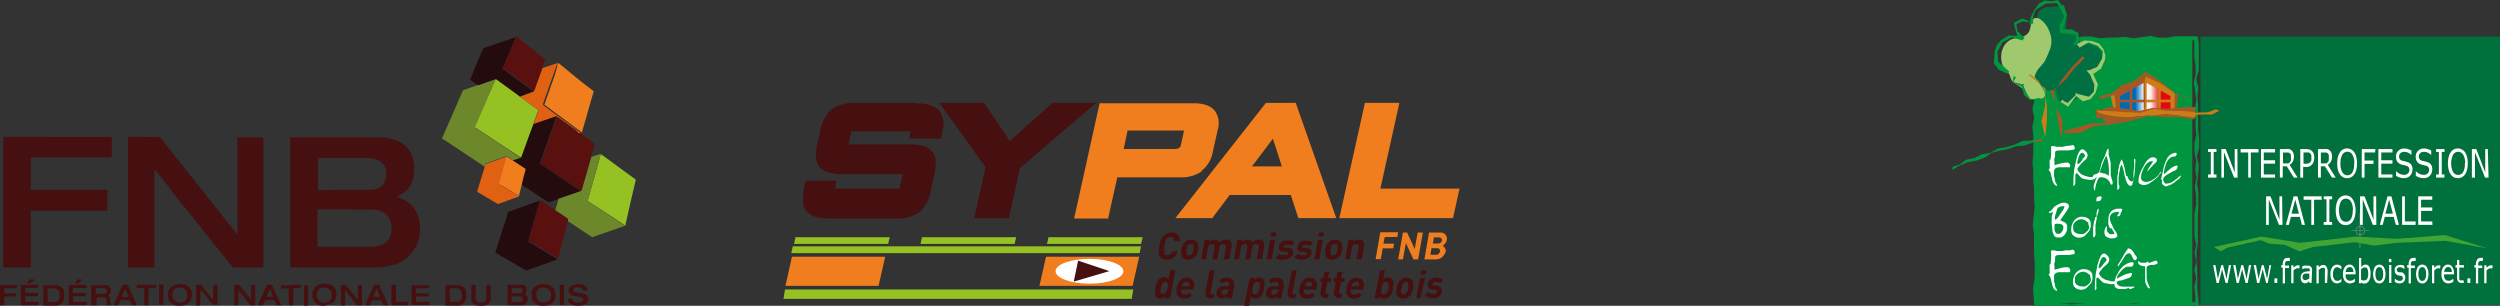 <svg id="Calque_1" data-name="Calque 1" xmlns="http://www.w3.org/2000/svg" xmlns:xlink="http://www.w3.org/1999/xlink" viewBox="0 0 279.4 34.18"><rect x="0" y="0" width="279.4" height="34.18" fill="#333333" stroke="none"/><defs><style>.cls-1,.cls-28,.cls-29{fill:none;}.cls-2{fill:#461011;}.cls-3{fill:#f07e1e;}.cls-4{fill:#95c123;}.cls-5{fill:#fff;}.cls-6{fill:#00713c;}.cls-7{fill:#009640;}.cls-8{fill:#a75723;}.cls-9{fill:#cd7d18;}.cls-10{fill:#006f42;}.cls-11{fill:#a0c96d;}.cls-12{clip-path:url(#clip-path);}.cls-13{fill:url(#linear-gradient);}.cls-14{clip-path:url(#clip-path-2);}.cls-15{fill:url(#linear-gradient-2);}.cls-16{clip-path:url(#clip-path-3);}.cls-17{fill:url(#linear-gradient-3);}.cls-18{clip-path:url(#clip-path-4);}.cls-19{fill:url(#linear-gradient-4);}.cls-20{clip-path:url(#clip-path-5);}.cls-21{fill:url(#linear-gradient-5);}.cls-22{clip-path:url(#clip-path-6);}.cls-23{fill:url(#linear-gradient-6);}.cls-24{clip-path:url(#clip-path-7);}.cls-25{fill:url(#linear-gradient-7);}.cls-26{clip-path:url(#clip-path-8);}.cls-27{fill:url(#linear-gradient-8);}.cls-28{stroke:#fff;stroke-width:0.04px;}.cls-28,.cls-29{stroke-miterlimit:10;}.cls-29{stroke:#000;stroke-width:0.02px;}.cls-30{fill:#3fa535;}.cls-31{fill:#6d882b;}.cls-32{fill:#58110f;}.cls-33{fill:#230b0e;}.cls-34{fill:#e06111;}</style><clipPath id="clip-path" transform="translate(-17.74 -13.5)"><path class="cls-1" d="M256,23.48v1.17h1.3V22.77l-1.3.71"/></clipPath><linearGradient id="linear-gradient" x1="92.28" y1="160.58" x2="92.6" y2="160.58" gradientTransform="translate(-1379.63 -2802.88) scale(17.52)" gradientUnits="userSpaceOnUse"><stop offset="0" stop-color="#0069b4"/><stop offset="0.27" stop-color="#0069b4"/><stop offset="0.45" stop-color="#fff"/><stop offset="0.58" stop-color="#feede5"/><stop offset="0.77" stop-color="#e30613"/><stop offset="1" stop-color="#e30613"/></linearGradient><clipPath id="clip-path-2" transform="translate(-17.74 -13.5)"><path class="cls-1" d="M254.66,24.24v.41h1.1v-1l-1.1.61"/></clipPath><linearGradient id="linear-gradient-2" x1="92.26" y1="160.51" x2="92.59" y2="160.51" gradientTransform="translate(-1379.38 -2801.29) scale(17.52)" xlink:href="#linear-gradient"/><clipPath id="clip-path-3" transform="translate(-17.74 -13.5)"><polygon class="cls-1" points="254.66 24.94 254.66 25.76 255.76 25.92 255.76 24.94 254.66 24.94"/></clipPath><linearGradient id="linear-gradient-3" x1="92.27" y1="160.37" x2="92.59" y2="160.37" gradientTransform="translate(-1379.5 -2797.43) scale(17.52)" xlink:href="#linear-gradient"/><clipPath id="clip-path-4" transform="translate(-17.74 -13.5)"><rect class="cls-1" x="256.02" y="24.94" width="1.3" height="1.02"/></clipPath><linearGradient id="linear-gradient-4" x1="92.26" y1="160.35" x2="92.58" y2="160.35" gradientTransform="translate(-1379.27 -2797.12) scale(17.52)" xlink:href="#linear-gradient"/><clipPath id="clip-path-5" transform="translate(-17.74 -13.5)"><path class="cls-1" d="M257.65,22.77v1.88h1.29V23.48Z"/></clipPath><linearGradient id="linear-gradient-5" x1="92.28" y1="160.58" x2="92.6" y2="160.58" xlink:href="#linear-gradient"/><clipPath id="clip-path-6" transform="translate(-17.74 -13.5)"><path class="cls-1" d="M259.21,23.63v1h1.09v-.41Z"/></clipPath><linearGradient id="linear-gradient-6" x1="92.26" y1="160.52" x2="92.58" y2="160.52" gradientTransform="translate(-1383.35 -2808.51) scale(17.56)" xlink:href="#linear-gradient"/><clipPath id="clip-path-7" transform="translate(-17.74 -13.5)"><polygon class="cls-1" points="259.22 24.94 259.22 25.74 260.31 25.67 260.31 24.94 259.22 24.94"/></clipPath><linearGradient id="linear-gradient-7" x1="92.27" y1="160.39" x2="92.59" y2="160.39" gradientTransform="translate(-1383.54 -2805.01) scale(17.56)" xlink:href="#linear-gradient"/><clipPath id="clip-path-8" transform="translate(-17.74 -13.5)"><polygon class="cls-1" points="257.65 24.94 257.65 25.83 258.41 25.56 258.95 25.67 258.95 24.94 257.65 24.94"/></clipPath><linearGradient id="linear-gradient-8" x1="92.26" y1="160.36" x2="92.59" y2="160.36" gradientTransform="translate(-1379.38 -2797.44) scale(17.52)" xlink:href="#linear-gradient"/></defs><path class="cls-2" d="M120.17,25h-6.7a4.52,4.52,0,0,0-2.77.68,4.22,4.22,0,0,0-1.3,2.53l-.29,1.3a5.69,5.69,0,0,0-.17,1.53,1.92,1.92,0,0,0,.41,1.16,2,2,0,0,0,1.07.6,6,6,0,0,0,1.52.16h6.69l-.35,1.62h-7.17l0-.27.09-.61h-3.42l-.09.43-.07.32A5.2,5.2,0,0,0,107.5,36a1.87,1.87,0,0,0,.42,1.16,2,2,0,0,0,1.07.6,6,6,0,0,0,1.53.16h7.17a4.57,4.57,0,0,0,2.78-.68,4.26,4.26,0,0,0,1.32-2.54l.36-1.62a6,6,0,0,0,.16-1.53,1.87,1.87,0,0,0-.42-1.16,2.17,2.17,0,0,0-1.07-.6,6.12,6.12,0,0,0-1.54-.16h-6.7l.32-1.45h6.57l0,.18-.09.63H120l2.49,0h.42l.1-.42,0-.25a2.64,2.64,0,0,0-.34-2.53,3.46,3.46,0,0,0-2.54-.71" transform="translate(-17.74 -13.5)"/><polygon class="cls-2" points="117.61 11.5 117.46 11.64 112.85 15.75 110.15 11.74 109.99 11.5 104.99 11.5 105.6 12.36 110.14 18.68 109.03 23.72 108.88 24.38 109.56 24.38 112.32 24.38 112.76 24.38 112.85 23.96 114 18.78 121.39 12.45 122.51 11.5 117.61 11.5"/><path class="cls-3" d="M143.76,28.09h5.74a3,3,0,0,1,.52,0,.84.84,0,0,1,0,.25l-.29,1.28a.68.68,0,0,1-.24.45,1.89,1.89,0,0,1-.67.08h-5.5ZM152,32.61a3.33,3.33,0,0,0,1.25-2l.59-2.63a2.43,2.43,0,0,0-.33-2.1,2.12,2.12,0,0,0-1-.65,4.21,4.21,0,0,0-1.36-.19H140.64l-.1.42-2.61,11.8-.15.66h3.81l.09-.43.93-4.17h7a4.07,4.07,0,0,0,2.44-.67" transform="translate(-17.74 -13.5)"/><path class="cls-3" d="M160,29l1,3.1h-3.34Zm-.78-4-.16.2L149.79,37l-.69.88h4.13l.16-.22,1.78-2.37H162l.72,2.21.12.38h4.25l-.26-.72-4.15-11.8-.13-.36Z" transform="translate(-17.74 -13.5)"/><polygon class="cls-3" points="152.54 11.5 152.45 11.92 149.83 23.72 149.68 24.38 150.36 24.38 161.95 24.38 162.39 24.38 162.48 23.96 162.97 21.74 163.12 21.08 162.44 21.08 154.27 21.08 156.25 12.16 156.39 11.5 152.54 11.5"/><path class="cls-4" d="M117,40.76H106.48l.17-.75h10.53Zm14.13,0H120.62l.16-.75h10.53Zm14.14,0H134.75l.17-.75h10.52Z" transform="translate(-17.74 -13.5)"/><polygon class="cls-3" points="88.51 28.69 87.78 31.95 98.19 31.95 98.93 28.69 88.51 28.69"/><polygon class="cls-3" points="126.58 31.95 116.17 31.95 116.9 28.69 127.32 28.69 126.58 31.95"/><polygon class="cls-4" points="87.73 32.35 87.56 33.4 126.48 33.4 126.65 32.35 87.73 32.35"/><polygon class="cls-4" points="127.36 28.29 88.43 28.29 88.6 27.53 127.52 27.53 127.36 28.29"/><path class="cls-5" d="M143.29,43.81c0,.77-1.7,1.39-3.79,1.39s-3.79-.62-3.79-1.39,1.7-1.38,3.79-1.38,3.79.62,3.79,1.38" transform="translate(-17.74 -13.5)"/><polygon class="cls-2" points="120.49 29.13 123.98 30.3 120 31.47 120.49 29.13"/><path class="cls-2" d="M149.19,42a1.64,1.64,0,0,1-.3.29,1.22,1.22,0,0,1-.36.18,1.34,1.34,0,0,1-.4.06,1,1,0,0,1-.43-.09.82.82,0,0,1-.32-.24.7.7,0,0,1-.13-.24,1.26,1.26,0,0,1,0-.27c0-.1,0-.21,0-.32l.06-.36c0-.13,0-.25.07-.36a2.33,2.33,0,0,1,.08-.31,1.47,1.47,0,0,1,.14-.28,1.13,1.13,0,0,1,.21-.24,1.29,1.29,0,0,1,.4-.24,1.23,1.23,0,0,1,.47-.09,1.21,1.21,0,0,1,.38.06.79.79,0,0,1,.29.18.77.77,0,0,1,.19.3,1,1,0,0,1,.07.41H149a.57.57,0,0,0-.11-.3.37.37,0,0,0-.32-.13.59.59,0,0,0-.23,0,.45.45,0,0,0-.17.11.28.28,0,0,0-.09.1.52.52,0,0,0-.07.15,1,1,0,0,0-.07.23c0,.1,0,.22-.07.36s0,.26,0,.36a1,1,0,0,0,0,.23.61.61,0,0,0,0,.15.31.31,0,0,0,0,.1A.33.33,0,0,0,148,42a.65.65,0,0,0,.21,0,.56.56,0,0,0,.36-.12.81.81,0,0,0,.21-.3h.59A1.74,1.74,0,0,1,149.19,42Z" transform="translate(-17.74 -13.5)"/><path class="cls-2" d="M151.5,41.9a.87.87,0,0,1-.26.35,1.1,1.1,0,0,1-.3.19,1.08,1.08,0,0,1-.42.08.92.92,0,0,1-.4-.08.73.73,0,0,1-.23-.19.63.63,0,0,1-.13-.35,2.29,2.29,0,0,1,0-.5,2.53,2.53,0,0,1,.14-.5,1.06,1.06,0,0,1,.26-.35,1.41,1.41,0,0,1,.3-.19,1.08,1.08,0,0,1,.42-.08.92.92,0,0,1,.4.08.75.75,0,0,1,.23.19.67.67,0,0,1,.14.35,1.85,1.85,0,0,1,0,.5A2,2,0,0,1,151.5,41.9Zm-.37-.81a.32.32,0,0,0-.07-.22.29.29,0,0,0-.23-.09.42.42,0,0,0-.27.09.46.46,0,0,0-.14.22,2,2,0,0,0-.08.31,1.8,1.8,0,0,0,0,.31.36.36,0,0,0,.06.22.28.28,0,0,0,.23.1.36.36,0,0,0,.27-.1.44.44,0,0,0,.15-.22,2.38,2.38,0,0,0,.07-.31C151.11,41.28,151.12,41.18,151.13,41.09Z" transform="translate(-17.74 -13.5)"/><path class="cls-2" d="M154.51,42.49l.23-1.32a.6.6,0,0,0,0-.19.23.23,0,0,0-.06-.12.21.21,0,0,0-.1-.06.3.3,0,0,0-.13,0,.32.32,0,0,0-.13,0,.38.38,0,0,0-.13.06.4.4,0,0,0-.1.12.48.48,0,0,0-.07.18l-.23,1.33h-.55l.23-1.32a.6.6,0,0,0,0-.19.23.23,0,0,0-.06-.12.21.21,0,0,0-.1-.06.43.43,0,0,0-.26,0,.31.31,0,0,0-.13.06.43.43,0,0,0-.11.12.6.6,0,0,0-.06.19l-.24,1.32H152l.38-2.18h.54l0,.2a1.17,1.17,0,0,1,.28-.17.85.85,0,0,1,.31-.06.74.74,0,0,1,.31.07.63.63,0,0,1,.22.21,1,1,0,0,1,.33-.21,1.06,1.06,0,0,1,.37-.07.84.84,0,0,1,.29,0,.59.59,0,0,1,.35.43,1,1,0,0,1,0,.34l-.24,1.39Z" transform="translate(-17.74 -13.5)"/><path class="cls-2" d="M158.18,42.49l.23-1.32a.6.6,0,0,0,0-.19.23.23,0,0,0-.06-.12.21.21,0,0,0-.1-.06.3.3,0,0,0-.13,0,.32.32,0,0,0-.13,0,.38.38,0,0,0-.13.06.4.4,0,0,0-.1.12.48.48,0,0,0-.07.18l-.23,1.33h-.55l.23-1.32a.31.31,0,0,0,0-.19.23.23,0,0,0-.06-.12.21.21,0,0,0-.1-.06.3.3,0,0,0-.13,0,.32.32,0,0,0-.13,0,.31.31,0,0,0-.13.06.65.65,0,0,0-.11.12.6.6,0,0,0-.06.19l-.24,1.32h-.54l.38-2.18h.54l0,.2a1.17,1.17,0,0,1,.28-.17.85.85,0,0,1,.31-.06.71.71,0,0,1,.31.07.63.63,0,0,1,.22.21,1,1,0,0,1,.33-.21,1.06,1.06,0,0,1,.37-.07.94.94,0,0,1,.3,0,.62.62,0,0,1,.2.15.57.57,0,0,1,.14.28,1,1,0,0,1,0,.34l-.24,1.39Z" transform="translate(-17.74 -13.5)"/><path class="cls-2" d="M159.31,42.49l.38-2.18h.55l-.38,2.18Zm.44-2.55.08-.45h.56l-.08.45Z" transform="translate(-17.74 -13.5)"/><path class="cls-2" d="M162.1,42.12a.84.84,0,0,1-.24.22,1,1,0,0,1-.32.13,1.44,1.44,0,0,1-.37.05h-.25a1,1,0,0,1-.23,0l-.21-.09a.94.94,0,0,1-.18-.17l.42-.35A.5.5,0,0,0,161,42l.28,0h.15l.13,0,.1-.07a.31.31,0,0,0,.05-.1.17.17,0,0,0,0-.14.21.21,0,0,0-.17-.06l-.33,0a.68.68,0,0,1-.44-.17.45.45,0,0,1-.09-.44.79.79,0,0,1,.12-.3.92.92,0,0,1,.22-.22,1.51,1.51,0,0,1,.29-.13,1.26,1.26,0,0,1,.33,0,1.65,1.65,0,0,1,.46.06.7.7,0,0,1,.33.2l-.39.34a.45.45,0,0,0-.21-.12l-.27,0a.36.36,0,0,0-.25.07.22.22,0,0,0-.1.14.06.06,0,0,0,0,.06.14.14,0,0,0,0,.06s0,0,.06,0l.11,0,.34,0a.68.68,0,0,1,.45.2.55.55,0,0,1,.09.45A1,1,0,0,1,162.1,42.12Z" transform="translate(-17.74 -13.5)"/><path class="cls-2" d="M164.18,42.12a1,1,0,0,1-.24.22,1,1,0,0,1-.32.13,1.5,1.5,0,0,1-.37.05H163a1.22,1.22,0,0,1-.44-.14.72.72,0,0,1-.18-.17l.42-.35a.5.5,0,0,0,.26.17l.28,0h.14l.14,0,.1-.07a.31.31,0,0,0,.05-.1.17.17,0,0,0,0-.14.23.23,0,0,0-.17-.06l-.34,0a.66.66,0,0,1-.43-.17.45.45,0,0,1-.09-.44.79.79,0,0,1,.12-.3.92.92,0,0,1,.22-.22,1.28,1.28,0,0,1,.29-.13,1.26,1.26,0,0,1,.33,0,1.65,1.65,0,0,1,.46.06.7.7,0,0,1,.33.2l-.4.34a.37.37,0,0,0-.21-.12,1.12,1.12,0,0,0-.27,0,.33.33,0,0,0-.24.07.22.22,0,0,0-.1.14.13.13,0,0,0,0,.06s0,0,0,.06,0,0,.06,0l.11,0,.34,0a.68.68,0,0,1,.45.2.51.51,0,0,1,.08.45A.77.77,0,0,1,164.18,42.12Z" transform="translate(-17.74 -13.5)"/><path class="cls-2" d="M164.64,42.49l.38-2.18h.55l-.38,2.18Zm.44-2.55.08-.45h.56l-.08.45Z" transform="translate(-17.74 -13.5)"/><path class="cls-2" d="M167.6,41.9a.87.87,0,0,1-.26.35,1.1,1.1,0,0,1-.3.19,1.08,1.08,0,0,1-.42.08.89.89,0,0,1-.4-.08.63.63,0,0,1-.23-.19.72.72,0,0,1-.14-.35,3.31,3.31,0,0,1,0-.5,2.53,2.53,0,0,1,.14-.5,1.06,1.06,0,0,1,.26-.35,1.41,1.41,0,0,1,.3-.19,1.08,1.08,0,0,1,.42-.08,1,1,0,0,1,.4.08.75.75,0,0,1,.23.19.67.67,0,0,1,.14.35,2.38,2.38,0,0,1,0,.5A2,2,0,0,1,167.6,41.9Zm-.37-.81a.32.32,0,0,0-.07-.22.3.3,0,0,0-.24-.09.39.39,0,0,0-.26.09.46.46,0,0,0-.14.22,2,2,0,0,0-.08.31,1.8,1.8,0,0,0,0,.31.36.36,0,0,0,.06.22.26.26,0,0,0,.23.1.36.36,0,0,0,.27-.1.44.44,0,0,0,.15-.22,2.38,2.38,0,0,0,.07-.31C167.21,41.28,167.22,41.18,167.23,41.09Z" transform="translate(-17.74 -13.5)"/><path class="cls-2" d="M169.33,42.49l.24-1.32a.6.6,0,0,0,0-.19.35.35,0,0,0-.07-.12.17.17,0,0,0-.1-.06.25.25,0,0,0-.12,0,.27.27,0,0,0-.13,0,.31.31,0,0,0-.13.06.43.43,0,0,0-.11.12,1.07,1.07,0,0,0-.07.19l-.23,1.32h-.54l.38-2.18H169l0,.2a1,1,0,0,1,.28-.17.8.8,0,0,1,.3-.06.84.84,0,0,1,.29,0,.58.58,0,0,1,.19.15.48.48,0,0,1,.13.28,1.3,1.3,0,0,1,0,.34l-.25,1.39Z" transform="translate(-17.74 -13.5)"/><path class="cls-3" d="M172.49,40l-.13.73h1.18l-.09.52h-1.18l-.21,1.21h-.58l.52-3h2l-.09.52Z" transform="translate(-17.74 -13.5)"/><path class="cls-3" d="M175.71,42.49l-.85-1.83-.33,1.83H174l.53-3H175l.85,1.83.33-1.83h.58l-.53,3Z" transform="translate(-17.74 -13.5)"/><path class="cls-3" d="M179.11,42a.87.87,0,0,1-.23.27,1.41,1.41,0,0,1-.32.17,1.58,1.58,0,0,1-.38.05h-1.25l.52-3h1.2a.77.77,0,0,1,.64.23.69.69,0,0,1,.14.61.72.72,0,0,1-.08.22.57.57,0,0,1-.12.18.87.87,0,0,1-.15.13A.38.38,0,0,1,179,41a.94.94,0,0,1,.12.09.35.35,0,0,1,.11.13.54.54,0,0,1,.07.19.78.78,0,0,1,0,.26A1,1,0,0,1,179.11,42Zm-.49-.65a.33.33,0,0,0-.28-.11h-.61l-.13.73h.61a.43.43,0,0,0,.32-.11.51.51,0,0,0,.14-.26A.35.35,0,0,0,178.62,41.35Zm.17-1.23a.37.37,0,0,0-.27-.09H178l-.13.69h.57a.45.45,0,0,0,.31-.1.41.41,0,0,0,.14-.25A.3.3,0,0,0,178.79,40.12Z" transform="translate(-17.74 -13.5)"/><path class="cls-2" d="M148.52,46.84H148l0-.22a.72.72,0,0,1-.57.25.58.58,0,0,1-.62-.64,2.87,2.87,0,0,1,.07-.53,1.81,1.81,0,0,1,.37-1,.77.77,0,0,1,.58-.22.59.59,0,0,1,.51.24l.21-1.05h.55ZM148,45c-.33,0-.43.26-.51.68a1.72,1.72,0,0,0-.05.37c0,.13,0,.31.27.31s.43-.27.51-.68a2.93,2.93,0,0,0,.05-.37C148.25,45.19,148.21,45,148,45Z" transform="translate(-17.74 -13.5)"/><path class="cls-2" d="M151.11,45.86h-1.37a1,1,0,0,0,0,.17.35.35,0,0,0,.39.38.81.81,0,0,0,.55-.23l.28.36a1.27,1.27,0,0,1-.89.33.76.76,0,0,1-.84-.8c0-.77.37-1.54,1.16-1.54a.76.76,0,0,1,.81.82A2.49,2.49,0,0,1,151.11,45.86Zm-.77-.88c-.23,0-.43.15-.53.52h.84a.81.81,0,0,0,0-.15C150.66,45.11,150.54,45,150.34,45Z" transform="translate(-17.74 -13.5)"/><path class="cls-2" d="M153.05,46.15a.34.34,0,0,0,0,.1c0,.08.05.13.16.13h.23l-.09.46H153a.49.49,0,0,1-.55-.49.58.58,0,0,1,0-.19l.48-2.44h.55Z" transform="translate(-17.74 -13.5)"/><path class="cls-2" d="M155.71,45.37l-.3,1.47h-.52l0-.2a.73.73,0,0,1-.55.22.6.6,0,0,1-.66-.6.75.75,0,0,1,.21-.54.94.94,0,0,1,.67-.23h.54l0-.14a.45.45,0,0,0,0-.12c0-.15-.11-.24-.33-.24a.63.63,0,0,0-.5.21l-.28-.36a1.09,1.09,0,0,1,.85-.31c.38,0,.81.15.81.64A1.36,1.36,0,0,1,155.71,45.37Zm-1.06.49a.35.35,0,0,0-.39.35c0,.13.09.22.29.22a.46.46,0,0,0,.35-.15A.53.53,0,0,0,155,46l0-.14Z" transform="translate(-17.74 -13.5)"/><path class="cls-2" d="M159,45.7a1.74,1.74,0,0,1-.36.94.76.76,0,0,1-.58.23.59.59,0,0,1-.52-.25l-.21,1.06h-.54l.62-3.12h.53l-.05.21a.73.73,0,0,1,.57-.24.57.57,0,0,1,.61.63A2.09,2.09,0,0,1,159,45.7Zm-.76-.68c-.33,0-.43.26-.51.68a1.72,1.72,0,0,0,0,.37c0,.13,0,.31.27.31s.43-.27.51-.68a2.93,2.93,0,0,0,0-.37C158.51,45.19,158.47,45,158.24,45Z" transform="translate(-17.74 -13.5)"/><path class="cls-2" d="M161.25,45.37l-.3,1.47h-.52l0-.2a.73.73,0,0,1-.55.22.6.6,0,0,1-.66-.6.75.75,0,0,1,.21-.54.94.94,0,0,1,.67-.23h.54l0-.14a.45.45,0,0,0,0-.12c0-.15-.11-.24-.33-.24a.63.63,0,0,0-.5.21l-.28-.36a1.09,1.09,0,0,1,.85-.31c.38,0,.81.15.81.64A1.36,1.36,0,0,1,161.25,45.37Zm-1.06.49a.35.35,0,0,0-.39.35c0,.13.09.22.29.22a.46.46,0,0,0,.35-.15.53.53,0,0,0,.14-.28l0-.14Z" transform="translate(-17.74 -13.5)"/><path class="cls-2" d="M162.19,46.15a.34.34,0,0,0,0,.1c0,.08,0,.13.16.13h.23l-.09.46h-.3a.49.49,0,0,1-.55-.49.58.58,0,0,1,0-.19l.48-2.44h.55Z" transform="translate(-17.74 -13.5)"/><path class="cls-2" d="M164.84,45.86h-1.37a1,1,0,0,0,0,.17.35.35,0,0,0,.39.38.81.81,0,0,0,.55-.23l.28.36a1.29,1.29,0,0,1-.89.33.77.77,0,0,1-.85-.8c0-.77.38-1.54,1.17-1.54a.77.77,0,0,1,.81.82A2.49,2.49,0,0,1,164.84,45.86Zm-.77-.88c-.24,0-.43.15-.53.52h.84a.81.81,0,0,0,0-.15C164.39,45.11,164.26,45,164.07,45Z" transform="translate(-17.74 -13.5)"/><path class="cls-2" d="M166.48,45h-.38l-.23,1.12v.09c0,.09,0,.14.17.14h.2l-.09.45h-.28a.5.5,0,0,1-.56-.49.92.92,0,0,1,0-.19l.22-1.12h-.23l.08-.42h.24l.13-.68h.55l-.14.68h.38Z" transform="translate(-17.74 -13.5)"/><path class="cls-2" d="M168,45h-.38l-.23,1.12v.09c0,.09.05.14.17.14h.2l-.09.45h-.28a.5.5,0,0,1-.56-.49.92.92,0,0,1,0-.19L167,45h-.23l.08-.42h.24l.13-.68h.55l-.14.68H168Z" transform="translate(-17.74 -13.5)"/><path class="cls-2" d="M170.08,45.86h-1.37a1,1,0,0,0,0,.17.35.35,0,0,0,.39.38.81.81,0,0,0,.55-.23l.28.36a1.27,1.27,0,0,1-.89.33.76.76,0,0,1-.84-.8c0-.77.37-1.54,1.16-1.54a.76.76,0,0,1,.81.82A2.49,2.49,0,0,1,170.08,45.86Zm-.77-.88c-.23,0-.43.15-.53.52h.84a.81.81,0,0,0,0-.15C169.63,45.11,169.51,45,169.31,45Z" transform="translate(-17.74 -13.5)"/><path class="cls-2" d="M173.41,45.7a1.74,1.74,0,0,1-.37.95.81.81,0,0,1-.58.22.56.56,0,0,1-.53-.26l-.05.23h-.52l.62-3.12h.55l-.21,1a.67.67,0,0,1,.53-.22.6.6,0,0,1,.63.66A2.67,2.67,0,0,1,173.41,45.7Zm-.77-.68c-.32,0-.43.26-.51.68a2.71,2.71,0,0,0,0,.37c0,.13,0,.31.28.31s.42-.27.51-.68a2.71,2.71,0,0,0,0-.37C172.92,45.2,172.88,45,172.64,45Z" transform="translate(-17.74 -13.5)"/><path class="cls-2" d="M175.67,45.7a1.58,1.58,0,0,1-.41.91,1,1,0,0,1-.7.26.73.73,0,0,1-.78-.76,2.3,2.3,0,0,1,.05-.41,1.58,1.58,0,0,1,.41-.91,1,1,0,0,1,.7-.26.72.72,0,0,1,.77.75A2.61,2.61,0,0,1,175.67,45.7Zm-.78-.68a.42.42,0,0,0-.29.11,1.09,1.09,0,0,0-.23.57,2,2,0,0,0-.05.36c0,.22.12.32.29.32a.39.39,0,0,0,.28-.11,1.05,1.05,0,0,0,.23-.57,2.22,2.22,0,0,0,0-.36C175.17,45.12,175.05,45,174.89,45Z" transform="translate(-17.74 -13.5)"/><path class="cls-2" d="M176.5,46.84H176l.46-2.28H177Zm.53-2.66h-.55l.08-.45h.57Z" transform="translate(-17.74 -13.5)"/><path class="cls-2" d="M178.67,45.14a.61.61,0,0,0-.44-.16c-.27,0-.4.13-.4.27s.07.15.21.17l.3,0c.41.07.55.28.55.6a.76.76,0,0,1-.24.55,1.18,1.18,0,0,1-.8.25,1.1,1.1,0,0,1-.88-.34l.39-.35a.62.62,0,0,0,.53.22c.31,0,.46-.15.46-.28s-.08-.17-.21-.19l-.3,0c-.42-.07-.55-.3-.55-.52a.83.83,0,0,1,.23-.57,1.06,1.06,0,0,1,.76-.26,1,1,0,0,1,.76.28Z" transform="translate(-17.74 -13.5)"/><rect class="cls-6" x="245.92" y="4.1" width="33.48" height="29.97"/><rect class="cls-7" x="227.4" y="4.34" width="17.61" height="29.56"/><path class="cls-7" d="M262.75,17.55l-.93,0h-1l-.93.16H259l-.94-.2-.94.14-.94.13-.94-.16-.95.08-.94,0-.94.08-.95-.2h-.93l-.93.18-.92-.09-.94.14-.92-.2-.93.16-.83,0-.16.91v1l0,1v1l.2,1-.21,1,.21,1-.22,1,.21,1-.22,1,.11,1,0,1v1l-.09,1,.08,1,0,1,.1,1v1l.08,1-.13,1-.1,1,.14,1v1l0,1,.09,1,.09,1-.11,1-.18.95.06,1,.08,1,0,.95,1-.12.94,0h1l.95.1.94.12.95-.21,1,.23.94-.22,1,0,1,0,1,.07.94-.06.95.12h.94l1,.11.94-.27.95.2.91-.07,1,.1.06-1-.09-1-.1-1v-1l0-1-.09-1v-1l.15-1,0-1,0-1v-1l.07-1V35l-.15-1,.12-1,.07-1-.22-1,.26-1v-1l-.11-1,0-1V25.31l-.09-1,.11-1-.23-.95.28-1v-.95l0-.95v-.95l-.12-.94m-.39.42,0,.84v1l.15,1v1l-.2.94.15.94.13,1-.17.95.08,1v.95l.08.94-.2.95v.94l.19,1-.1,1,.14.94-.2,1,.16,1v1l-.19.94V38l0,.94v.94l.2,1-.2.92.2.93-.22.94.21.93-.22.92.12.91,0,.84h-.95l-1-.09-1,.08-1,0-1,.1h-1l-.95.08-1-.13-1-.1-1,.14h-1l-1,0-1,.08-.95.09-1-.11-1-.18-.92.07-.92.07,0-1-.13-1,0-1v-1l.1-.94.12-.94-.21-.95.23-1-.22-1,0-.94,0-.95.07-1-.06-.94.12-1V33l.11-.95-.27-1,.2-.95-.07-1,.14-.94,0-.95-.08-.93-.11-.95,0-.95,0-.92-.09-.93v-.94l.16-.93,0-.92,0-.9V18l1,.07h1l1-.16,1,.12,1,.07,1-.21,1,.26,1,0,1-.11,1,0h1.93l.95-.09,1,.11,1-.24,1,.29h.92Z" transform="translate(-17.74 -13.5)"/><path class="cls-8" d="M254.08,25.64a4.06,4.06,0,0,1,0-1.25c0-.18-.05-.12-.05-.29a1.89,1.89,0,0,1,0-.32c0-.14.39-.27.52-.34.41-.24.87-.34,1.3-.55s.76-.37,1.11-.54a1.11,1.11,0,0,1,1.32.07,11.16,11.16,0,0,1,1.33.8c.4.3,1,.41,1.27.87.17.27.15.22.07.59a1.9,1.9,0,0,0-.11.82c.15.35,1.14.37,1.49.35s.69,0,.63.58c0,.32-.68.2-1,.2s-1-.32-1.3-.35-.31.15-.66.13a6,6,0,0,0-1.75.07c-.26.07-.1,0-.4,0-.66,0-.55-.12-1.19.05a6.32,6.32,0,0,1-.68.13c-.25,0-.64.17-.89.2a3.83,3.83,0,0,0-.9.22c-.59.2-1,.74-1.12.18a3.16,3.16,0,0,0-.27-.66c0-.05-.24-.06-.66-.05a3.28,3.28,0,0,1,0-.7c.67,0,1.24-.23,1.93-.23" transform="translate(-17.74 -13.5)"/><path class="cls-9" d="M252.14,25.81a7.07,7.07,0,0,0,1.6-.09,1.88,1.88,0,0,1,1.33.08,5.65,5.65,0,0,0,2.06.1c.81,0-.16-4,.64-4a13.21,13.21,0,0,1,3.09,2.14c.5.59-.19,1.8.1,1.8a5.46,5.46,0,0,1,2,.07c.09,0,.3.62,0,.81s-.18-.08-.51-.06c-.08,0-.56-.12-.69-.14a5.59,5.59,0,0,0-.71-.15,11.69,11.69,0,0,0-1.45,0,4.51,4.51,0,0,1-1.26.06c-.49,0-.41-.15-1,0-2.23.44-5.09-.16-5.25-.51" transform="translate(-17.74 -13.5)"/><path class="cls-10" d="M251.7,22.55c-.11-.2-.38-.36-.29-.64s.36-.37.51-.5a1.87,1.87,0,0,0,.83-1.21,2.13,2.13,0,0,0-.25-1,2,2,0,0,0-.34-.41,3.32,3.32,0,0,0-.59-.24,1.27,1.27,0,0,0-.57-.15c-.17,0-.38.15-.55.12s-.23-.31-.31-.53a1.1,1.1,0,0,0-.88-.71c-.23,0-.37.12-.54-.1a.51.51,0,0,1-.08-.36c0-.76.24-1.42-.2-2.14a1,1,0,0,0-.89-.49,3.57,3.57,0,0,0-.57.1,2,2,0,0,0-.49,0,1.63,1.63,0,0,0-.83.48,1,1,0,0,0-.2.73,7,7,0,0,1,0,1,2.13,2.13,0,0,1-.55,1.35c-.34.38-.65.79-1,1.16s-.58.5-.71.81a1.69,1.69,0,0,0,.13,1.63c.38.42,1.07.36,1.53.64a4.48,4.48,0,0,1,.83.9,1.85,1.85,0,0,0,.8.61c.32.11.53,0,.82.05s.28.68.45,1a1.36,1.36,0,0,0,.72.42.84.84,0,0,0,.74-.08,2.5,2.5,0,0,0,.27-.29,1.16,1.16,0,0,1,.86-.26c.35,0,1.32-.23,1.51-.64a2.11,2.11,0,0,0,0-.66,1.59,1.59,0,0,0-.13-.61" transform="translate(-17.74 -13.5)"/><path class="cls-11" d="M245.17,22.15c.25.44,2,2.28.55,2.39a4.5,4.5,0,0,1-1.1,0c-.41-.1-.44-.54-.64-.87-.35-.57-.95-.66-1.33-1.09-.23-.25-.21-.55-.37-.81s-.53-.51-.68-.86c-.55-1.28,0-2.92,1.35-3.12.56-.09,1.35-.21,1.6-.85s.17-1.78,1.13-1.34a2.94,2.94,0,0,1,1.18,1.64,2.61,2.61,0,0,1-.11,2,8.87,8.87,0,0,1-.53,1.17,6.91,6.91,0,0,1-.61.71,2.7,2.7,0,0,0-.48.92" transform="translate(-17.74 -13.5)"/><path class="cls-5" d="M246.91,31.35l.06-.52a3,3,0,0,0,0-.32,1,1,0,0,0,0-.25,1.46,1.46,0,0,0,0-.22.29.29,0,0,1,0-.09s0,0,0-.07a.19.19,0,0,1,.09-.05l.1,0h.05l.13,0,.21.08h.54a.47.47,0,0,0,.16,0l.3-.07a1.93,1.93,0,0,1,.35-.05l.17,0a1.45,1.45,0,0,1,.29-.07.2.2,0,0,1,.18.09.31.31,0,0,1,.06.19.37.37,0,0,1,0,.15.19.19,0,0,1-.12.07,5.43,5.43,0,0,1-.62.09l-.69,0-.26,0a1,1,0,0,0-.35.05.24.24,0,0,0-.14.14s0,.11,0,.22,0,.36-.07.46,0,.34,0,.46,0,.2,0,.32l.71-.2a3.36,3.36,0,0,1,.72-.09.3.3,0,0,1,.22.1.31.31,0,0,1,.11.25s0,0,0,0a.22.22,0,0,1-.06.17.12.12,0,0,1-.11,0h-.07l-.08,0a1.06,1.06,0,0,0-.2,0H248a1,1,0,0,0-.44.07.41.41,0,0,0-.26.4,1,1,0,0,0,0,.21.63.63,0,0,1,0,.22c0,.06,0,.17.06.31s0,.24.06.32a.54.54,0,0,0,.08.22.85.85,0,0,1,.15.34.54.54,0,0,1-.39-.29,1.37,1.37,0,0,1-.19-.53l-.15-.59a.36.36,0,0,0-.07-.18,2.58,2.58,0,0,1-.16-.25.22.22,0,0,0,.12-.13.66.66,0,0,0,0-.21v-.27a4.27,4.27,0,0,1,0-.49" transform="translate(-17.74 -13.5)"/><path class="cls-5" d="M249.83,31.13a3.15,3.15,0,0,1,.26-.63,1.27,1.27,0,0,1,.15-.21.3.3,0,0,1,.21-.1l.1,0a.41.41,0,0,1,.13.08.63.63,0,0,1,.14.13.69.69,0,0,1,.17.22.49.49,0,0,1,.06.23.81.81,0,0,1-.28.54l-.3.27a1.59,1.59,0,0,0-.24.26,3,3,0,0,1-.23.28.43.43,0,0,0-.07.16.25.25,0,0,0,0,.14.72.72,0,0,0,.09.14l.15.17a.73.73,0,0,0,.17.15,2.85,2.85,0,0,0,.46.21l.47.12h.3l.28,0H252a.51.51,0,0,1-.25.25,1.15,1.15,0,0,1-.36.07,2.15,2.15,0,0,1-.44-.06l-.38-.07a.43.43,0,0,1-.21-.11l-.2-.18A1.92,1.92,0,0,0,250,33q-.1-.12-.18-.12h-.06c-.05,0-.08.13-.08.3a.34.34,0,0,1,0,.09v.07a1.22,1.22,0,0,0,0,.21,2.09,2.09,0,0,0,0,.35.42.42,0,0,1-.06.25,1.77,1.77,0,0,0-.15.18,5.52,5.52,0,0,1,0-.58,8.74,8.74,0,0,1,.06-1c0-.28.09-.6.17-1a5,5,0,0,1,.17-.67m.57.22.25-.24a.24.24,0,0,0,.06-.15.16.16,0,0,0,0-.09l-.09-.12a.29.29,0,0,0-.21-.12c-.1,0-.19.06-.27.2a1.17,1.17,0,0,0-.16.39c0,.14-.08.25-.1.32a1.33,1.33,0,0,0,0,.3v.07a.44.44,0,0,0,.26-.15,1.1,1.1,0,0,0,.21-.25,1.13,1.13,0,0,1,.13-.16" transform="translate(-17.74 -13.5)"/><path class="cls-5" d="M253.63,31.68c0,.17,0,.4,0,.68s0,.42,0,.42c0,.2,0,.38.07.55a4.75,4.75,0,0,0,.14.46s0,0,0,0,0,0,0,0a.35.35,0,0,1,0,.15.49.49,0,0,1,0,.13.24.24,0,0,1-.09.06.12.12,0,0,1-.08,0,.53.53,0,0,1-.1-.18,1.24,1.24,0,0,0-.39-.47,1.19,1.19,0,0,0-.55-.17h-.15c-.13,0-.23.13-.32.34s-.15.44-.19.57a2.7,2.7,0,0,0-.09.6.36.36,0,0,1-.13-.25,1,1,0,0,1,0-.34l.09-.32a1.24,1.24,0,0,1,.11-.28c0-.11.09-.2.13-.29a.35.35,0,0,0-.23,0l-.24,0a.4.4,0,0,1,.33-.38.68.68,0,0,0,.39-.22,4.65,4.65,0,0,0,.23-.79,1.74,1.74,0,0,1,.16-.46c.11-.22.19-.41.26-.55s.09-.25.13-.38a1.68,1.68,0,0,1,.22-.47.37.37,0,0,1,.07.14l0,.17s0,.09,0,.16a1,1,0,0,1,0,.15v.06m-.8,2.07.37.06a.59.59,0,0,1,.16.08l.28.15a4.43,4.43,0,0,0,0-1,4.66,4.66,0,0,0-.26-1.24,3.35,3.35,0,0,0-.3.6,6.65,6.65,0,0,0-.23.65c-.1.27-.18.48-.25.64l.21,0" transform="translate(-17.74 -13.5)"/><path class="cls-5" d="M255.49,33.16a1.61,1.61,0,0,0,.2.45.69.69,0,0,0,.13.11.23.23,0,0,0,.15.05.08.08,0,0,0,.07,0c.06,0,.11-.12.14-.27s0-.15,0-.34,0-.51.06-.84,0-.62,0-.9c0-.11,0-.17.06-.17s.05,0,.08.09a.58.58,0,0,1,0,.19,9.05,9.05,0,0,1-.07,1.14c0,.39-.11.78-.19,1.18a1.86,1.86,0,0,1-.09.28c-.05.11-.12.15-.2.14s-.24-.1-.35-.29a1.66,1.66,0,0,1-.18-.49c-.05-.16-.1-.32-.14-.48a3.15,3.15,0,0,0-.11-.55,4.09,4.09,0,0,0-.18-.57,1,1,0,0,0-.21.48s0,.16-.06.34,0,.34-.08.53a4.38,4.38,0,0,0,0,.5,2.48,2.48,0,0,0,0,.29.75.75,0,0,0,.08.24.68.68,0,0,1,0,.14.29.29,0,0,1-.06.19.24.24,0,0,1-.17.11c0-.21,0-.41,0-.61s0-.39,0-.57,0-.38.08-.63l0-.29c0-.1.05-.21.08-.32a2.78,2.78,0,0,1,.11-.5,2.25,2.25,0,0,1,.22-.48,3.47,3.47,0,0,1,.24.66,5.72,5.72,0,0,1,.16.72,3.89,3.89,0,0,0,.12.49" transform="translate(-17.74 -13.5)"/><path class="cls-5" d="M257,33.26a.57.57,0,0,0,.16.42.61.61,0,0,0,.43.15,1.32,1.32,0,0,0,.56-.14,3.64,3.64,0,0,0,.52-.33,1.78,1.78,0,0,0,.44-.51.76.76,0,0,1,.08-.11s.06-.06.08-.06,0,0,0,0a.25.25,0,0,1,0,.07.69.69,0,0,1-.12.18.85.85,0,0,0-.15.18,1,1,0,0,1-.21.26,3.06,3.06,0,0,1-.25.21l-.43.31a1.43,1.43,0,0,1-.8.3.82.82,0,0,1-.46-.18.4.4,0,0,1-.1-.12.43.43,0,0,1,0-.17.93.93,0,0,1,0-.14s0,0,0-.14a3.28,3.28,0,0,1,.17-.59,3.86,3.86,0,0,1,.25-.53l.28-.51a1.81,1.81,0,0,1,.39-.5.78.78,0,0,1,.51-.23.45.45,0,0,1,.33.11.26.26,0,0,1,.12.21.39.39,0,0,1-.12.25,2.44,2.44,0,0,1-.21.19l-.76.84a1.43,1.43,0,0,1,.22-.47q.41-.6.45-.69a.58.58,0,0,0-.19,0c-.25,0-.49.18-.73.53a3.24,3.24,0,0,0-.42,1,1.47,1.47,0,0,0,0,.27" transform="translate(-17.74 -13.5)"/><path class="cls-5" d="M260.83,30.57c.12,0,.17,0,.17.15a.26.26,0,0,1-.08.19.29.29,0,0,1-.22.09.76.76,0,0,0-.57.29,1.38,1.38,0,0,0-.36.66l-.12.42a3,3,0,0,0-.07.44c0,.06,0,.12,0,.18l.34-.31c.24-.21.44-.37.59-.48l.24-.12.14-.06L261,32h0a.33.33,0,0,1,.14.07,2.6,2.6,0,0,0-.1.25.47.47,0,0,1-.19.22,3.39,3.39,0,0,0-.39.18l-.37.21a2.52,2.52,0,0,0-.38.26.49.49,0,0,0-.21.36.6.6,0,0,0,.09.29.58.58,0,0,0,.17.18A.54.54,0,0,0,260,34a.93.93,0,0,0,.29-.06l.27-.13c.13-.1.26-.2.4-.29a3.37,3.37,0,0,0,.32-.28.57.57,0,0,1,.21-.12.75.75,0,0,1-.19.33l-.51.39-.12.14-.05,0h0l.05,0,0,0-.08,0-.1.06-.06.06-.18.07-.16.06-.18.09h-.08l-.12,0-.19-.13a.47.47,0,0,1-.16-.19.37.37,0,0,1,0-.17v-.09a.2.2,0,0,0,0-.11s0-.05-.1-.06c.09-.4.17-.79.26-1.2a4.65,4.65,0,0,1,.41-1.15,1.19,1.19,0,0,1,.82-.62h.07" transform="translate(-17.74 -13.5)"/><path class="cls-5" d="M247.21,36.73a1.46,1.46,0,0,1,.29-.23,3.28,3.28,0,0,1,.51-.27,1,1,0,0,1,.36-.07h.15a.87.87,0,0,1,.33.13.3.3,0,0,1,.1.19.59.59,0,0,1,0,.19,4.41,4.41,0,0,1-.3.5s-.14.21-.33.47-.27.38-.33.48l.48.21a.6.6,0,0,1,.3.47.76.76,0,0,1,0,.14,1.21,1.21,0,0,1-.2.67,1,1,0,0,1-.48.42.77.77,0,0,1-.27,0,.82.82,0,0,1-.26,0,.52.52,0,0,1-.2-.14,1.45,1.45,0,0,1-.25-.65s0-.25-.07-.72V38.4a2,2,0,0,1,0-.32,3.2,3.2,0,0,0,0-.36,1.06,1.06,0,0,1,.05-.19,1.71,1.71,0,0,0,.07-.38l-.09.05-.14.09v0l-.06,0h-.18a.72.72,0,0,1,.11-.15L247,37a1.66,1.66,0,0,1,.26-.28m.09,2a.28.28,0,0,0,0,.09.92.92,0,0,0,0,.16.77.77,0,0,1,0,.15.78.78,0,0,0,.14.38.31.31,0,0,0,.27.14h.12a.64.64,0,0,0,.32-.28.84.84,0,0,0,.14-.48.29.29,0,0,0-.16-.28.88.88,0,0,0-.37-.09h-.14a.41.41,0,0,0-.17,0,.24.24,0,0,0-.15.1l0,.07m.14-1.29a1.57,1.57,0,0,0-.1.5,1.09,1.09,0,0,0,0,.18.84.84,0,0,0,.32-.24,2.37,2.37,0,0,0,.24-.34s.1-.15.22-.33a1.36,1.36,0,0,0,.3-.61,1.18,1.18,0,0,0-.21,0,.79.79,0,0,0-.4.1.42.42,0,0,0-.24.29c0,.06-.06.23-.14.48" transform="translate(-17.74 -13.5)"/><path class="cls-5" d="M251.41,38.61a1.51,1.51,0,0,1-.07.46.91.91,0,0,1-.2.36c-.1.1-.21.21-.31.33a.84.84,0,0,1-.35.24,1.28,1.28,0,0,1-.34.06,1,1,0,0,1-.62-.19.72.72,0,0,1-.3-.62.31.31,0,0,0,0-.11,1.53,1.53,0,0,1,.3-.94,1.13,1.13,0,0,1,.73-.47l.21,0a1.1,1.1,0,0,1,.56.13.73.73,0,0,1,.37.47,1.39,1.39,0,0,1,0,.3m-.89-.63h-.06a1.1,1.1,0,0,0-.5.11,1.12,1.12,0,0,0-.4.33l-.1.19a1.11,1.11,0,0,0,0,.19,1,1,0,0,0,0,.17l0,.14a.52.52,0,0,0,.29.4,1,1,0,0,0,.5.12.83.83,0,0,0,.32,0,1.06,1.06,0,0,0,.42-.28.69.69,0,0,0,.25-.44,1.49,1.49,0,0,0-.08-.36.6.6,0,0,1,0-.22.55.55,0,0,1-.26-.15.51.51,0,0,0-.26-.14h-.1m0,2s0,0,.07,0l0,0,0,0s0,0,0,0a.06.06,0,0,0,0,0" transform="translate(-17.74 -13.5)"/><path class="cls-5" d="M252.05,37.78c0-.15,0-.27,0-.34,0-.24.05-.36.05-.37a.34.34,0,0,1,.18-.25.74.74,0,0,1,0,.17,1.43,1.43,0,0,1-.07.35c-.06.19-.09.31-.1.35l-.18,1c0,.07,0,.16,0,.29a1.16,1.16,0,0,1,0,.22,1,1,0,0,0,0,.2l0,.15a.55.55,0,0,1,0,.17.29.29,0,0,1-.07.2.38.38,0,0,1-.19.11c0-.5,0-.82,0-1a3.9,3.9,0,0,1,.16-.94,1.63,1.63,0,0,0,.07-.35m.23-2.23.26-.06.1,0c.09,0,.13,0,.13.12a.66.66,0,0,1-.06.22.27.27,0,0,1-.21.17l-.31.05a.83.83,0,0,1,0-.15c0-.05,0-.09,0-.14a.2.2,0,0,1,.15-.19" transform="translate(-17.74 -13.5)"/><path class="cls-5" d="M253.56,39a.28.28,0,0,1-.09-.14c0-.12-.08-.2-.1-.27a.59.59,0,0,1,0-.17,1.69,1.69,0,0,1,0-.33,1.59,1.59,0,0,1,.13-.68.87.87,0,0,1,.45-.47,2.47,2.47,0,0,1,.36-.11,2.41,2.41,0,0,1,.4,0,.29.29,0,0,1,.14,0,.16.16,0,0,1,.06.15.41.41,0,0,1-.08.19.77.77,0,0,0-.09.13v.12a.45.45,0,0,1-.11.19.33.33,0,0,1-.16.07.18.18,0,0,1-.12-.05,1.76,1.76,0,0,0,.13-.21,1,1,0,0,0,.11-.23,1,1,0,0,0-.26,0,1,1,0,0,0-.44.1.57.57,0,0,0-.29.3.77.77,0,0,0-.06.3,1.5,1.5,0,0,0,.15.58c.09.17.17.34.26.53a1.38,1.38,0,0,0,.17.28,1.14,1.14,0,0,1,.24.48.24.24,0,0,1,0,.15.46.46,0,0,1-.14.14.75.75,0,0,1-.18.08l-.2,0a1,1,0,0,1-.3,0,2.47,2.47,0,0,1-.34-.14.35.35,0,0,1-.2-.21.71.71,0,0,1-.07-.34,1,1,0,0,1,.07-.38.66.66,0,0,1,.2-.3.81.81,0,0,1,0,.16,2.13,2.13,0,0,1,0,.24.41.41,0,0,0,.1.29.87.87,0,0,0,.26.22,1.34,1.34,0,0,0,.3,0h.17a.6.6,0,0,0-.08-.28c-.05-.09-.1-.17-.15-.27l-.09-.11" transform="translate(-17.74 -13.5)"/><path class="cls-5" d="M246.91,43l.06-.52a3,3,0,0,0,0-.32,1,1,0,0,0,0-.25,1.52,1.52,0,0,0,0-.21.36.36,0,0,1,0-.1s0,0,0-.07l.09-.05.1,0h.05a.27.27,0,0,1,.13,0l.21.07h.54l.16,0,.3-.07a1.77,1.77,0,0,1,.35,0,.59.59,0,0,0,.17,0,1.45,1.45,0,0,1,.29-.07.2.2,0,0,1,.18.09.31.31,0,0,1,.06.19.33.33,0,0,1,0,.15.19.19,0,0,1-.12.07,5.43,5.43,0,0,1-.62.09l-.69,0-.26,0a1,1,0,0,0-.35.05.24.24,0,0,0-.14.14s0,.11,0,.22,0,.36-.07.46,0,.35,0,.47,0,.19,0,.31c.4-.11.64-.17.71-.2a3.36,3.36,0,0,1,.72-.09.3.3,0,0,1,.22.1.31.31,0,0,1,.11.25.09.09,0,0,1,0,.05.2.2,0,0,1-.06.16.16.16,0,0,1-.11,0h-.07l-.08,0-.2,0H248a1,1,0,0,0-.44.07.43.43,0,0,0-.26.4,1.15,1.15,0,0,0,0,.22.54.54,0,0,1,0,.21c0,.07,0,.17.06.31s0,.25.06.32a.54.54,0,0,0,.08.22.85.85,0,0,1,.15.34.55.55,0,0,1-.39-.28,1.49,1.49,0,0,1-.19-.54l-.15-.58a.36.36,0,0,0-.07-.19,2.58,2.58,0,0,1-.16-.25.22.22,0,0,0,.12-.13.58.58,0,0,0,0-.21v-.27a4.27,4.27,0,0,1,0-.49" transform="translate(-17.74 -13.5)"/><path class="cls-5" d="M251.61,44.43a1.43,1.43,0,0,1-.07.46.89.89,0,0,1-.19.36l-.32.33a.79.79,0,0,1-.35.24,1.21,1.21,0,0,1-.34.06,1,1,0,0,1-.62-.19.72.72,0,0,1-.3-.62V45a1.52,1.52,0,0,1,.29-.94,1.16,1.16,0,0,1,.73-.47l.22,0a1.09,1.09,0,0,1,.55.13.73.73,0,0,1,.37.47,1.39,1.39,0,0,1,0,.3m-.88-.63h-.07a1.17,1.17,0,0,0-.49.11,1.12,1.12,0,0,0-.4.33,1.18,1.18,0,0,0-.1.19.58.58,0,0,0,0,.19,1,1,0,0,0,0,.17.59.59,0,0,0,0,.14.53.53,0,0,0,.3.4,1,1,0,0,0,.49.12.8.8,0,0,0,.32,0,1.06,1.06,0,0,0,.42-.28.61.61,0,0,0,.25-.44,1.17,1.17,0,0,0-.08-.36.89.89,0,0,1,0-.22.53.53,0,0,1-.27-.15.48.48,0,0,0-.26-.14h-.09m0,2s0,0,.06,0l0,0-.05,0s0,0,0,0a0,0,0,0,0,0,0" transform="translate(-17.74 -13.5)"/><path class="cls-5" d="M252.25,42.77a3.74,3.74,0,0,1,.26-.63.87.87,0,0,1,.15-.21.29.29,0,0,1,.21-.09.15.15,0,0,1,.09,0,.53.53,0,0,1,.14.08l.14.13a.69.69,0,0,1,.17.22.53.53,0,0,1,.06.23.83.83,0,0,1-.28.55l-.3.26a1.59,1.59,0,0,0-.24.26,3,3,0,0,1-.23.28.41.41,0,0,0-.07.17.24.24,0,0,0,0,.13.72.72,0,0,0,.09.14l.15.17a.73.73,0,0,0,.17.15,2.85,2.85,0,0,0,.46.21c.11,0,.27.07.47.12H254l.29,0h.07a.51.51,0,0,1-.25.25,1.15,1.15,0,0,1-.36.07,2.15,2.15,0,0,1-.44-.06l-.38-.07a.43.43,0,0,1-.21-.11l-.2-.18-.17-.19a.33.33,0,0,0-.18-.12l-.06,0c-.06,0-.08.13-.09.29v.37c0,.05,0,.17,0,.35a.35.35,0,0,1,0,.25,1.77,1.77,0,0,0-.15.18,5.49,5.49,0,0,1,0-.58,8.85,8.85,0,0,1,.07-1c0-.28.09-.6.16-1s.11-.47.18-.67m.57.23a2.06,2.06,0,0,0,.24-.25.21.21,0,0,0,.07-.15.11.11,0,0,0,0-.08.54.54,0,0,0-.1-.13.29.29,0,0,0-.2-.12c-.1,0-.19.06-.27.2a1,1,0,0,0-.16.39c-.05.15-.08.25-.1.32a1.32,1.32,0,0,0-.05.31v.06a.47.47,0,0,0,.26-.15,1.1,1.1,0,0,0,.21-.25.75.75,0,0,1,.13-.15" transform="translate(-17.74 -13.5)"/><path class="cls-5" d="M255.67,45.66a.56.56,0,0,0-.17.07,1.2,1.2,0,0,1-.26.07,2.72,2.72,0,0,1-.31,0h-.37a.9.9,0,0,1-.22-.07.43.43,0,0,1-.23-.19.62.62,0,0,1-.07-.31,1.77,1.77,0,0,1,.14-.65c0-.13.14-.31.25-.54a2.43,2.43,0,0,1,.65-.83,1.83,1.83,0,0,1,.86-.4H256l.11,0a.1.1,0,0,1,.07.06.15.15,0,0,1,0,.09.35.35,0,0,1,0,.12l-.08.12a.23.23,0,0,1-.12.1.35.35,0,0,1-.16,0h-.2l-.13,0a1,1,0,0,0-.33.15,1.72,1.72,0,0,0-.28.25q-.28.31-.36.42a.92.92,0,0,0-.2.52l.8-.42A3.37,3.37,0,0,1,256,44a.46.46,0,0,1,0,.1.44.44,0,0,1-.18.38,1.28,1.28,0,0,1-.41.16l-.38.14a1.41,1.41,0,0,1-.4.08.52.52,0,0,0-.21.07.41.41,0,0,1-.15.07.55.55,0,0,0,.29.43,1.16,1.16,0,0,0,.53.11l.22,0,.18,0,.2,0,.32,0,.1,0a.14.14,0,0,1,.12,0l.05,0v.08a.51.51,0,0,0-.15.06,1.33,1.33,0,0,1-.28.12l-.16,0m-.17-4.53a.24.24,0,0,1,.12,0,.51.51,0,0,1,.36.2,1.23,1.23,0,0,1,.26.37,1,1,0,0,0,.18.24.37.37,0,0,1,.12.23.32.32,0,0,1-.07.18.17.17,0,0,1-.14.1c-.07,0-.14-.07-.23-.23l-.18-.38a.78.78,0,0,0-.15-.16.31.31,0,0,0-.17,0,.37.37,0,0,0-.21.09.66.66,0,0,0-.2.23c-.24.4-.49.78-.76,1.16l0-.06a.17.17,0,0,0-.06-.08,11.82,11.82,0,0,0,.65-1.07c.15-.27.29-.48.4-.64a.52.52,0,0,1,.11-.1" transform="translate(-17.74 -13.5)"/><path class="cls-5" d="M258.67,43a.31.31,0,0,1-.22.11,1.37,1.37,0,0,0-.36,0,1.15,1.15,0,0,0-.31.11.28.28,0,0,0-.13.18,1.68,1.68,0,0,0,0,.42v.74a1.47,1.47,0,0,0,.15.6l.23.55a.19.19,0,0,1-.12,0,.21.21,0,0,1-.16-.12,1.09,1.09,0,0,0-.1-.17,1.17,1.17,0,0,1-.11-.25,2.14,2.14,0,0,1-.06-.27c0-.08,0-.17,0-.28a2.71,2.71,0,0,0,0-.29c0-.12,0-.29,0-.53s0-.42,0-.55a1,1,0,0,1-.62-.15.4.4,0,0,1-.17-.36v-.07l.17.12a.45.45,0,0,0,.18.07h.18a.45.45,0,0,0,.18,0l.17,0a.1.1,0,0,0,.08-.06s0,0,0,0h0l.14-.07a.39.39,0,0,0,.06.13.12.12,0,0,0,.09,0l.11,0,.12-.06.24-.09a2.29,2.29,0,0,0,.28-.09s.06,0,.11.09a.42.42,0,0,1,.07.13.31.31,0,0,1-.1.21" transform="translate(-17.74 -13.5)"/><polyline class="cls-8" points="230.6 14.65 230.88 14.92 232.47 14.85 233.99 14.11 235.61 13.9 237.25 13.73 238.81 13.3 240.39 12.95 242.02 13.1 243.63 13.08 245.14 13.34 245.38 13.12 243.65 12.96 242.01 12.72 240.38 12.98 238.72 12.98 237.13 13.44 235.53 13.79 233.85 13.76 232.27 14.21"/><polyline class="cls-7" points="218.21 18.63 218.22 18.99 219.06 18.47 219.94 18.12 220.89 17.95 221.78 17.63 222.59 17.07 223.51 16.83 224.43 16.66 225.33 16.34 226.28 16.26 227.16 15.95 228.04 15.73 228.02 15.34 227.05 15.7 226.07 15.75 225.19 16.15 224.28 16.42 223.31 16.6 222.45 17.08 221.49 17.25 220.64 17.67 219.73 17.85 218.96 18.42"/><polyline class="cls-9" points="244.71 12.68 244.58 12.92 245.48 12.82 246.31 12.79 247.18 12.81 248.03 12.38 247.64 12.22 246.74 12.55 245.67 12.58"/><polyline class="cls-9" points="226.74 8.39 228.6 9.9 228.56 11.83 228.15 13.59 228.56 15.3 228.57 15.36 228.76 13.55 228.76 11.72 228.45 10 227.8 9.02 226.85 8.28"/><polyline class="cls-8" points="229.6 10.15 229.1 10.06 229.76 11.75 230.01 13.51 230.32 15.23 230.44 15.16 230.5 13.43 229.7 11.82 229.5 10.06 230.82 8.92 231.84 7.62 232.99 6.47 232.74 6.28 231.57 7.49 230.52 8.78"/><polyline class="cls-7" points="225.05 8.41 224.93 9.19 225.95 9.69 226.23 10.65 226.9 11.2 228.23 11.13 227.89 10.95 226.94 11.12 226.48 10.37 226.15 9.61 226.2 9.36 225.95 9.41 225 9.16 225.32 8.62 224.93 8.54 225.3 8.3"/><polyline class="cls-7" points="225.99 2.07 225.07 2.56 225.16 3.04 225.45 4 224.5 3.96 223.63 4.49 223.15 5.08 222.93 5.75 222.84 7.08 223.38 7.8 224.14 8.14 224.46 8.25 224.53 7.97 224.31 7.78 223.31 6.9 223.24 5.76 223.81 4.72 224.87 4.18 226.04 4.53 226.28 4.17 226.01 4.03 225.47 3.46 225.35 2.7 226 2.38 226.49 2.45 226.87 2.39"/><polyline class="cls-11" points="232.11 4.93 232.41 5.32 233.41 4.74 234.42 5.1 235.03 5.73 234.92 6.57 234.39 7.47 233.52 7.84 233.19 7.86 233.63 8.41 234.06 9.49 234.01 10.25 233.46 10.81 232.15 10.49 232.01 10.35 231.94 10.66 231.08 11.5 230.64 11.29 230.5 11.12 230.27 11.42 230.48 11.5 231.14 11.93 232.02 10.74 232.78 11.31 233.62 11.08 234.2 10.38 234.43 9.6 234.47 9.45 233.89 8.18 233.85 8.32 234.81 7.68 235.26 6.66 235.3 6.2 235.07 5.46 234.58 4.86 233.79 4.59 232.94 4.52"/><polyline class="cls-8" points="227.23 15.74 227.27 15.85 228.26 15.79 228.18 15.53"/><polyline class="cls-7" points="228.52 0.05 227.85 0.42 227.42 1.02 226.98 1.84 226.8 2.76 226.91 2.73 227.2 2.64 227.22 2.75 227.21 1.9 227.51 1.1 228.62 0.41 229.89 0.34 230.18 0.84 230.25 0.93 230.71 1.86 230.21 2.83 230.2 3.58 230.29 3.71 230.75 3.73 231.98 3.9 232.02 4.54 231.78 4.8 231.84 5.15 232.37 4.66 232.28 3.7 231.56 3.29 230.73 3.28 230.49 3.27 230.65 3.01 230.99 1.65 230.65 0.56 230.43 0.62 230.02 0 229.26 0.15"/><polyline class="cls-9" points="235.88 10.6 236.23 12.39 236.53 12.27 236.29 10.44"/><polyline class="cls-8" points="239.65 8.14 238.51 9.06 237.13 9.52 235.98 10.43 234.54 10.79 234.76 11.09 236.15 10.67 237.3 9.78 238.61 9.24 239.74 8.55 241.37 9.28 242.9 10.29 244.56 10.99 244.66 10.9 243.27 10.47 242.12 9.62 240.99 8.77 239.84 8.05"/><polyline class="cls-8" points="243.05 10.51 243.01 12.15 243.2 12.12 243.46 10.51"/><g class="cls-12"><rect class="cls-13" x="238.3" y="9.27" width="1.29" height="1.88"/></g><g class="cls-14"><rect class="cls-15" x="236.93" y="10.14" width="1.1" height="1.02"/></g><g class="cls-16"><rect class="cls-17" x="236.93" y="11.44" width="1.09" height="0.98"/></g><g class="cls-18"><rect class="cls-19" x="238.29" y="11.44" width="1.3" height="1.02"/></g><g class="cls-20"><rect class="cls-21" x="239.91" y="9.27" width="1.29" height="1.88"/></g><g class="cls-22"><rect class="cls-23" x="241.48" y="10.14" width="1.1" height="1.02"/></g><g class="cls-24"><rect class="cls-25" x="241.48" y="11.44" width="1.09" height="0.8"/></g><g class="cls-26"><rect class="cls-27" x="239.91" y="11.44" width="1.3" height="0.89"/></g><polyline class="cls-8" points="234.45 12.34 234.18 12.17 234.33 13.24 234.99 13.1 235.1 13.71 235.21 13.67 235.05 12.94 234.61 12.98 234.37 12.37 236.15 12.44 237.69 12.54 239.22 12.6 240.75 12.18 242.29 12.4 243.82 12.4 245.32 12.52 245.32 11.95 243.73 12.01 242.18 12.16 240.62 12.06 239.05 12.4 237.5 12.16 235.93 11.94"/><path class="cls-28" d="M281.52,39.27H282a.47.47,0,0,1-.48.48.48.48,0,0,1-.48-.48.49.49,0,0,1,.48-.48.48.48,0,0,1,.48.48m-1.44,0h1.93m-1-1.93V41.2" transform="translate(-17.74 -13.5)"/><path class="cls-29" d="M281.52,39.27H282a.47.47,0,0,1-.48.48.48.48,0,0,1-.48-.48.49.49,0,0,1,.48-.48.48.48,0,0,1,.48.48m-1.44,0h1.93m-1-1.93V41.2" transform="translate(-17.74 -13.5)"/><path class="cls-5" d="M265.45,33.35h-.94V33h.31V30.48h-.31v-.32h.94v.32h-.31V33h.31Z" transform="translate(-17.74 -13.5)"/><path class="cls-5" d="M267.81,33.35h-.39l-1.13-2.85v2.85H266V30.16h.49l1,2.6v-2.6h.3Z" transform="translate(-17.74 -13.5)"/><path class="cls-5" d="M270.15,30.54h-.86v2.81H269V30.54h-.85v-.38h2Z" transform="translate(-17.74 -13.5)"/><path class="cls-5" d="M272,33.35h-1.57V30.16H272v.38h-1.26v.87H272v.38h-1.26V33H272Z" transform="translate(-17.74 -13.5)"/><path class="cls-5" d="M274.52,33.35h-.42l-.79-1.27h-.45v1.27h-.32V30.16h.67a1.28,1.28,0,0,1,.36,0,.64.64,0,0,1,.26.13.72.72,0,0,1,.2.28,1,1,0,0,1,.08.42,1.2,1.2,0,0,1-.13.57.81.81,0,0,1-.36.35Zm-.75-2.29a.9.9,0,0,0,0-.25.57.57,0,0,0-.12-.18.35.35,0,0,0-.16-.08.8.8,0,0,0-.23,0h-.37v1.21h.32a1,1,0,0,0,.26,0,.36.36,0,0,0,.19-.13.53.53,0,0,0,.11-.21A1.12,1.12,0,0,0,273.77,31.06Z" transform="translate(-17.74 -13.5)"/><path class="cls-5" d="M276.38,31.12a1.75,1.75,0,0,1-.05.4,1,1,0,0,1-.16.31.86.86,0,0,1-.29.25,1,1,0,0,1-.42.08h-.32v1.19h-.32V30.16h.65a1.25,1.25,0,0,1,.36.05.72.72,0,0,1,.27.15.81.81,0,0,1,.21.3A1.24,1.24,0,0,1,276.38,31.12Zm-.33,0a.79.79,0,0,0,0-.28.46.46,0,0,0-.13-.2.4.4,0,0,0-.18-.1.85.85,0,0,0-.25,0h-.31V31.8h.27a.87.87,0,0,0,.31-.05.43.43,0,0,0,.2-.15.58.58,0,0,0,.1-.21A1,1,0,0,0,276.05,31.13Z" transform="translate(-17.74 -13.5)"/><path class="cls-5" d="M278.78,33.35h-.42l-.79-1.27h-.45v1.27h-.32V30.16h.67a1.28,1.28,0,0,1,.36,0,.64.64,0,0,1,.26.13.72.72,0,0,1,.2.28,1,1,0,0,1,.08.42,1.2,1.2,0,0,1-.13.57.81.81,0,0,1-.36.35ZM278,31.06a.9.9,0,0,0,0-.25.57.57,0,0,0-.12-.18.34.34,0,0,0-.17-.08.69.69,0,0,0-.22,0h-.37v1.21h.32a1,1,0,0,0,.26,0,.36.36,0,0,0,.19-.13.53.53,0,0,0,.11-.21A1.12,1.12,0,0,0,278,31.06Z" transform="translate(-17.74 -13.5)"/><path class="cls-5" d="M280.86,30.53a1.46,1.46,0,0,1,.22.52,2.54,2.54,0,0,1,.08.7,2.57,2.57,0,0,1-.08.71,1.46,1.46,0,0,1-.22.52,1,1,0,0,1-.35.32.85.85,0,0,1-.46.11.86.86,0,0,1-.45-.11.89.89,0,0,1-.35-.32,1.78,1.78,0,0,1-.23-.52,3,3,0,0,1-.07-.71,2.87,2.87,0,0,1,.07-.69,1.73,1.73,0,0,1,.23-.53.92.92,0,0,1,.8-.44.88.88,0,0,1,.46.12A.89.89,0,0,1,280.86,30.53Zm0,1.22a1.78,1.78,0,0,0-.21-.95.61.61,0,0,0-.56-.34.64.64,0,0,0-.58.34,1.89,1.89,0,0,0-.2.95,1.8,1.8,0,0,0,.21,1,.64.64,0,0,0,1.13,0A1.8,1.8,0,0,0,280.83,31.75Z" transform="translate(-17.74 -13.5)"/><path class="cls-5" d="M283.19,30.54H282v.9h1v.37h-1v1.54h-.31V30.16h1.52Z" transform="translate(-17.74 -13.5)"/><path class="cls-5" d="M285.12,33.35h-1.57V30.16h1.57v.38h-1.25v.87h1.25v.38h-1.25V33h1.25Z" transform="translate(-17.74 -13.5)"/><path class="cls-5" d="M287.36,32.44a1,1,0,0,1-.07.37.75.75,0,0,1-.18.3.73.73,0,0,1-.3.22,1,1,0,0,1-.41.08,1.64,1.64,0,0,1-.46-.07,2,2,0,0,1-.42-.19v-.53h0a1.27,1.27,0,0,0,.42.31,1.14,1.14,0,0,0,.45.11.63.63,0,0,0,.45-.15.51.51,0,0,0,.17-.39.5.5,0,0,0-.08-.31.48.48,0,0,0-.24-.16l-.26-.07-.29-.07a.85.85,0,0,1-.47-.31,1,1,0,0,1-.16-.57.89.89,0,0,1,.26-.65.87.87,0,0,1,.64-.26,1.35,1.35,0,0,1,.46.07,1.79,1.79,0,0,1,.37.15v.51h0a1,1,0,0,0-.36-.26,1,1,0,0,0-.45-.1.55.55,0,0,0-.41.14.47.47,0,0,0-.16.36.58.58,0,0,0,.08.32.5.5,0,0,0,.27.17l.29.07.32.09a.8.8,0,0,1,.4.28A.94.94,0,0,1,287.36,32.44Z" transform="translate(-17.74 -13.5)"/><path class="cls-5" d="M289.57,32.44a1,1,0,0,1-.07.37.75.75,0,0,1-.18.3.73.73,0,0,1-.3.22,1,1,0,0,1-.41.08,1.64,1.64,0,0,1-.46-.07,2,2,0,0,1-.42-.19v-.53h0a1.27,1.27,0,0,0,.42.31,1.14,1.14,0,0,0,.45.11.63.63,0,0,0,.45-.15.51.51,0,0,0,.17-.39.5.5,0,0,0-.08-.31.48.48,0,0,0-.24-.16l-.26-.07-.29-.07a.85.85,0,0,1-.47-.31,1,1,0,0,1-.16-.57.89.89,0,0,1,.26-.65.87.87,0,0,1,.64-.26,1.35,1.35,0,0,1,.46.07,1.79,1.79,0,0,1,.37.15v.51h0a1,1,0,0,0-.36-.26,1,1,0,0,0-.45-.1.55.55,0,0,0-.41.14.47.47,0,0,0-.16.36.58.58,0,0,0,.08.32.5.5,0,0,0,.27.17l.29.07.32.09a.8.8,0,0,1,.4.28A.94.94,0,0,1,289.57,32.44Z" transform="translate(-17.74 -13.5)"/><path class="cls-5" d="M290.92,33.35H290V33h.31V30.48H290v-.32h.94v.32h-.31V33h.31Z" transform="translate(-17.74 -13.5)"/><path class="cls-5" d="M293.24,30.53a1.66,1.66,0,0,1,.22.52,3.15,3.15,0,0,1,0,1.41,1.66,1.66,0,0,1-.22.52,1.05,1.05,0,0,1-.35.32.87.87,0,0,1-.46.11.9.9,0,0,1-.46-.11,1.05,1.05,0,0,1-.35-.32,1.77,1.77,0,0,1-.22-.52,3,3,0,0,1-.08-.71,2.84,2.84,0,0,1,.08-.69,1.73,1.73,0,0,1,.22-.53,1.21,1.21,0,0,1,.35-.33,1,1,0,0,1,.46-.11.9.9,0,0,1,.46.12A1,1,0,0,1,293.24,30.53Zm0,1.22a1.78,1.78,0,0,0-.21-.95.65.65,0,0,0-1.14,0,2.28,2.28,0,0,0,0,1.91.65.65,0,0,0,.57.34.64.64,0,0,0,.57-.34A1.8,1.8,0,0,0,293.21,31.75Z" transform="translate(-17.74 -13.5)"/><path class="cls-5" d="M295.86,33.35h-.39l-1.13-2.85v2.85H294V30.16h.49l1,2.6v-2.6h.29Z" transform="translate(-17.74 -13.5)"/><path class="cls-5" d="M272.83,38.63h-.39l-1.14-2.85v2.85H271V35.44h.49l1,2.61V35.44h.3Z" transform="translate(-17.74 -13.5)"/><path class="cls-5" d="M275.34,38.63H275l-.23-.89h-1l-.23.89h-.33l.87-3.19h.42Zm-.67-1.25-.41-1.57-.42,1.57Z" transform="translate(-17.74 -13.5)"/><path class="cls-5" d="M277.22,35.82h-.86v2.81h-.31V35.82h-.86v-.38h2Z" transform="translate(-17.74 -13.5)"/><path class="cls-5" d="M278.38,38.63h-.94v-.32h.31V35.77h-.31v-.33h.94v.33h-.31v2.54h.31Z" transform="translate(-17.74 -13.5)"/><path class="cls-5" d="M280.7,35.81a1.77,1.77,0,0,1,.22.52A3,3,0,0,1,281,37a2.93,2.93,0,0,1-.08.7,1.94,1.94,0,0,1-.22.52,1,1,0,0,1-.35.33,1,1,0,0,1-.92,0,1.1,1.1,0,0,1-.35-.33,1.46,1.46,0,0,1-.22-.52,3.1,3.1,0,0,1,0-1.4,1.6,1.6,0,0,1,.22-.53,1,1,0,0,1,.35-.32,1,1,0,0,1,.92,0A1.05,1.05,0,0,1,280.7,35.81Zm0,1.23a1.8,1.8,0,0,0-.21-1,.65.65,0,0,0-1.14,0,2.3,2.3,0,0,0,0,1.92.66.66,0,0,0,1.14,0A1.8,1.8,0,0,0,280.67,37Z" transform="translate(-17.74 -13.5)"/><path class="cls-5" d="M283.32,38.63h-.39l-1.13-2.85v2.85h-.3V35.44H282l1,2.61V35.44h.3Z" transform="translate(-17.74 -13.5)"/><path class="cls-5" d="M285.84,38.63h-.34l-.24-.89h-1l-.23.89h-.32l.86-3.19H285Zm-.67-1.25-.42-1.57-.42,1.57Z" transform="translate(-17.74 -13.5)"/><path class="cls-5" d="M287.71,38.63H286.2V35.44h.31v2.81h1.2Z" transform="translate(-17.74 -13.5)"/><path class="cls-5" d="M289.59,38.63H288V35.44h1.57v.38h-1.25v.87h1.25v.38h-1.25v1.18h1.25Z" transform="translate(-17.74 -13.5)"/><path class="cls-5" d="M267.09,43.13l-.39,2h-.23l-.39-1.54-.38,1.54h-.23l-.39-2h.26l.27,1.54.38-1.54h.2l.39,1.54.26-1.54Z" transform="translate(-17.74 -13.5)"/><path class="cls-5" d="M269.33,43.13l-.39,2h-.23l-.39-1.54-.38,1.54h-.23l-.39-2h.26l.27,1.54.38-1.54h.21l.38,1.54.26-1.54Z" transform="translate(-17.74 -13.5)"/><path class="cls-5" d="M271.57,43.13l-.39,2H271l-.38-1.54-.39,1.54H270l-.39-2h.26l.28,1.54.37-1.54h.21l.38,1.54.26-1.54Z" transform="translate(-17.74 -13.5)"/><path class="cls-5" d="M272.25,45.12h-.32v-.51h.32Z" transform="translate(-17.74 -13.5)"/><path class="cls-5" d="M273.64,42.67h0l-.11,0h-.12a.27.27,0,0,0-.23.09.6.6,0,0,0-.08.35v.07h.46v.28h-.45v1.71h-.25V43.41h-.17v-.28h.17v-.07a1,1,0,0,1,.13-.55.47.47,0,0,1,.39-.19h.15l.12,0Z" transform="translate(-17.74 -13.5)"/><path class="cls-5" d="M274.73,43.49h0l-.11,0h-.13a.38.38,0,0,0-.22.07.84.84,0,0,0-.21.18v1.41h-.25v-2h.25v.29a1.27,1.27,0,0,1,.27-.23.46.46,0,0,1,.23-.06h.09l.09,0Z" transform="translate(-17.74 -13.5)"/><path class="cls-5" d="M276.08,45.12h-.25v-.21l-.09.09-.11.08-.14.07a.58.58,0,0,1-.19,0A.44.44,0,0,1,275,45a.84.84,0,0,1-.06-.82.45.45,0,0,1,.21-.22.81.81,0,0,1,.32-.11l.41-.05v0a.54.54,0,0,0,0-.19.36.36,0,0,0-.08-.12l-.13,0h-.16l-.22,0a1.63,1.63,0,0,0-.25.1h0v-.34l.21-.06a1.24,1.24,0,0,1,.27,0,1.14,1.14,0,0,1,.28,0,.67.67,0,0,1,.2.12.57.57,0,0,1,.13.21,1.06,1.06,0,0,1,0,.33Zm-.25-.49v-.55l-.27,0a1.11,1.11,0,0,0-.24,0,.4.4,0,0,0-.18.13.43.43,0,0,0-.07.24.38.38,0,0,0,.08.26.3.3,0,0,0,.24.09.48.48,0,0,0,.24-.07A1.06,1.06,0,0,0,275.83,44.63Z" transform="translate(-17.74 -13.5)"/><path class="cls-5" d="M277.82,45.12h-.25V44a2,2,0,0,0,0-.26.45.45,0,0,0,0-.19.22.22,0,0,0-.1-.11.25.25,0,0,0-.16,0,.4.4,0,0,0-.22.07,1,1,0,0,0-.21.17v1.49h-.25v-2h.25v.22a1.13,1.13,0,0,1,.24-.21.63.63,0,0,1,.26-.07.43.43,0,0,1,.37.2,1.05,1.05,0,0,1,.13.56Z" transform="translate(-17.74 -13.5)"/><path class="cls-5" d="M279.41,45l-.24.12a.69.69,0,0,1-.24.05.6.6,0,0,1-.3-.07.53.53,0,0,1-.23-.19.73.73,0,0,1-.15-.32,1.6,1.6,0,0,1-.06-.46,1.24,1.24,0,0,1,.21-.77.61.61,0,0,1,.53-.28.74.74,0,0,1,.25.05,1,1,0,0,1,.23.12v.37h0a.69.69,0,0,0-.24-.18.43.43,0,0,0-.23-.07.39.39,0,0,0-.34.19,1.09,1.09,0,0,0-.13.57,1,1,0,0,0,.13.55.38.38,0,0,0,.34.2.4.4,0,0,0,.15,0,.61.61,0,0,0,.14-.07l.11-.08.07-.07h0Z" transform="translate(-17.74 -13.5)"/><path class="cls-5" d="M281,44.16h-1.1a1,1,0,0,0,0,.32.7.7,0,0,0,.11.23.41.41,0,0,0,.17.12.46.46,0,0,0,.21.05.75.75,0,0,0,.31-.08,1.14,1.14,0,0,0,.22-.16h0V45a1.51,1.51,0,0,1-.26.12.87.87,0,0,1-.28.05.69.69,0,0,1-.58-.27,1.21,1.21,0,0,1-.21-.76,1.36,1.36,0,0,1,.2-.78.63.63,0,0,1,.53-.29.52.52,0,0,1,.46.24A1.14,1.14,0,0,1,281,44Zm-.25-.26a.71.71,0,0,0-.1-.41.34.34,0,0,0-.3-.14.38.38,0,0,0-.32.16.7.7,0,0,0-.13.39Z" transform="translate(-17.74 -13.5)"/><path class="cls-5" d="M282.67,44.11a1.55,1.55,0,0,1-.05.45,1.05,1.05,0,0,1-.14.34.7.7,0,0,1-.21.21.45.45,0,0,1-.25.07.51.51,0,0,1-.22,0,.72.72,0,0,1-.19-.11l0,.09h-.23V42.34h.25v1a.8.8,0,0,1,.23-.19.47.47,0,0,1,.26-.08.46.46,0,0,1,.42.27A1.62,1.62,0,0,1,282.67,44.11Zm-.26,0a1.28,1.28,0,0,0-.08-.54.3.3,0,0,0-.29-.19.46.46,0,0,0-.22.06,1.12,1.12,0,0,0-.21.17v1.14a.75.75,0,0,0,.18.09.52.52,0,0,0,.18,0,.37.37,0,0,0,.33-.19A1.06,1.06,0,0,0,282.41,44.12Z" transform="translate(-17.74 -13.5)"/><path class="cls-5" d="M284.34,44.13a1.35,1.35,0,0,1-.19.77.59.59,0,0,1-1,0,1.68,1.68,0,0,1,0-1.55.59.59,0,0,1,1,0A1.36,1.36,0,0,1,284.34,44.13Zm-.26,0a1.24,1.24,0,0,0-.11-.58.36.36,0,0,0-.64,0,1.24,1.24,0,0,0-.11.58,1.22,1.22,0,0,0,.11.57.37.37,0,0,0,.32.19.36.36,0,0,0,.32-.19A1.22,1.22,0,0,0,284.08,44.13Z" transform="translate(-17.74 -13.5)"/><path class="cls-5" d="M285,42.79h-.28v-.35H285Zm0,2.33h-.25v-2H285Z" transform="translate(-17.74 -13.5)"/><path class="cls-5" d="M286.55,44.55a.64.64,0,0,1-.17.45.64.64,0,0,1-.46.17,1,1,0,0,1-.31-.05,1,1,0,0,1-.23-.12v-.37h0a1,1,0,0,0,.27.19.77.77,0,0,0,.28.07.5.5,0,0,0,.26-.07.29.29,0,0,0,.09-.23.3.3,0,0,0-.05-.18.41.41,0,0,0-.2-.1l-.14,0-.15-.05a.47.47,0,0,1-.28-.2.58.58,0,0,1-.08-.33.85.85,0,0,1,0-.23.67.67,0,0,1,.12-.2.43.43,0,0,1,.19-.13.55.55,0,0,1,.26-.05.84.84,0,0,1,.27,0,1,1,0,0,1,.23.11v.36h0a.78.78,0,0,0-.24-.16.54.54,0,0,0-.27-.07.42.42,0,0,0-.23.07.24.24,0,0,0-.1.21.25.25,0,0,0,.06.19.5.5,0,0,0,.18.1l.16,0,.14,0a.49.49,0,0,1,.27.19A.54.54,0,0,1,286.55,44.55Z" transform="translate(-17.74 -13.5)"/><path class="cls-5" d="M287.71,42.67h0l-.11,0h-.12a.27.27,0,0,0-.23.09.6.6,0,0,0-.08.35v.07h.46v.28h-.45v1.71h-.25V43.41h-.17v-.28h.17v-.07a1,1,0,0,1,.13-.55.47.47,0,0,1,.39-.19h.15l.12,0Z" transform="translate(-17.74 -13.5)"/><path class="cls-5" d="M289.14,44.13a1.44,1.44,0,0,1-.18.77.61.61,0,0,1-.51.28.59.59,0,0,1-.5-.28,1.68,1.68,0,0,1,0-1.55.59.59,0,0,1,.5-.28.61.61,0,0,1,.51.28A1.45,1.45,0,0,1,289.14,44.13Zm-.26,0a1.13,1.13,0,0,0-.11-.58.35.35,0,0,0-.32-.19.34.34,0,0,0-.31.19,1.12,1.12,0,0,0-.12.58,1.1,1.1,0,0,0,.12.57.35.35,0,0,0,.31.19.35.35,0,0,0,.32-.19A1.11,1.11,0,0,0,288.88,44.13Z" transform="translate(-17.74 -13.5)"/><path class="cls-5" d="M290.46,43.49h0l-.11,0h-.12a.39.39,0,0,0-.23.07.84.84,0,0,0-.21.18v1.41h-.25v-2h.25v.29a1.27,1.27,0,0,1,.27-.23.46.46,0,0,1,.23-.06h.1l.08,0Z" transform="translate(-17.74 -13.5)"/><path class="cls-5" d="M292,44.16h-1.1a1,1,0,0,0,0,.32.71.71,0,0,0,.12.23.38.38,0,0,0,.16.12.54.54,0,0,0,.21.05.71.71,0,0,0,.31-.08.89.89,0,0,0,.22-.16h0V45a1.23,1.23,0,0,1-.26.12.87.87,0,0,1-.28.05.7.7,0,0,1-.58-.27,1.27,1.27,0,0,1-.2-.76,1.29,1.29,0,0,1,.2-.78.6.6,0,0,1,.52-.29.54.54,0,0,1,.47.24A1.14,1.14,0,0,1,292,44Zm-.24-.26a.8.8,0,0,0-.1-.41.4.4,0,0,0-.62,0,.71.71,0,0,0-.14.39Z" transform="translate(-17.74 -13.5)"/><path class="cls-5" d="M293.11,45.11l-.16,0h-.14a.39.39,0,0,1-.35-.16.92.92,0,0,1-.12-.53V43.41h-.17v-.28h.17v-.58h.25v.58h.52v.28h-.52v.91a1.56,1.56,0,0,0,0,.24.47.47,0,0,0,0,.17.21.21,0,0,0,.08.1.25.25,0,0,0,.16,0l.13,0,.1,0h0Z" transform="translate(-17.74 -13.5)"/><path class="cls-5" d="M293.82,45.12h-.32v-.51h.32Z" transform="translate(-17.74 -13.5)"/><path class="cls-5" d="M295.21,42.67h0l-.11,0H295a.29.29,0,0,0-.23.09.61.61,0,0,0-.07.35v.07h.45v.28h-.45v1.71h-.25V43.41h-.17v-.28h.17v-.07a1,1,0,0,1,.13-.55.47.47,0,0,1,.39-.19h.15l.12,0Z" transform="translate(-17.74 -13.5)"/><path class="cls-5" d="M296.3,43.49h0l-.11,0h-.12a.39.39,0,0,0-.23.07.84.84,0,0,0-.21.18v1.41h-.25v-2h.25v.29a1.27,1.27,0,0,1,.27-.23.46.46,0,0,1,.23-.06h.1l.08,0Z" transform="translate(-17.74 -13.5)"/><polygon class="cls-30" points="247.44 27.6 252.74 26.44 257.06 27.14 263.26 26.44 267.92 26.69 273.23 26.27 278 27.76 273.31 26.91 267.84 27.14 265.33 27.45 263.18 27.07 258.54 27.6 256.98 28.09 255.39 27.37 253.57 27.22 252.66 26.84 248.94 27.68 248.18 28.09 247.44 27.6"/><path class="cls-2" d="M62.09,35.47c.26.11.51.2.74.32a3.31,3.31,0,0,1,1.29,1.14A3.25,3.25,0,0,1,64.57,38a4.7,4.7,0,0,1,.11,1.24,4.07,4.07,0,0,1-2.13,3.53,5.12,5.12,0,0,1-1.66.53,8.08,8.08,0,0,1-1.2.09h-9.4c-.11,0-.11,0-.11-.12V29c0-.19,0-.15.16-.15,3.25,0,6.5,0,9.75,0a5.33,5.33,0,0,1,2,.36,3,3,0,0,1,1.33,1,3.21,3.21,0,0,1,.53,1.33,5,5,0,0,1,0,1.68,2.81,2.81,0,0,1-.59,1.37,3,3,0,0,1-.73.6l-.44.25ZM56.38,36.9h-3c-.17,0-.15,0-.15.14v3.87c0,.18,0,.16.16.16h5.07c.29,0,.57,0,.85,0a3.14,3.14,0,0,0,1-.18,1.68,1.68,0,0,0,1.12-1.27,3,3,0,0,0,.05-.89,1.8,1.8,0,0,0-1-1.54,2.51,2.51,0,0,0-1.14-.26Zm-.16-2.19h2l1,0a1.9,1.9,0,0,0,.67-.13,1.39,1.39,0,0,0,.87-.82,2.51,2.51,0,0,0,.15-1,1.52,1.52,0,0,0-.26-.8,1.65,1.65,0,0,0-.86-.63,3.74,3.74,0,0,0-1.15-.18c-1.75,0-3.5,0-5.26,0h0c-.06,0-.1,0-.09.08s0,0,0,.07v3.3c0,.15,0,.14.15.14Z" transform="translate(-17.74 -13.5)"/><path class="cls-2" d="M44.27,39.66V29c0-.18,0-.15.16-.15.88,0,1.76,0,2.65,0h.09s0,0,0,.05V43.27c0,.12,0,.12-.11.12H43.85a.21.21,0,0,1-.17-.09l-.93-1.17-2.08-2.59c-.72-.9-1.44-1.81-2.17-2.71s-1.37-1.7-2-2.56l-1.38-1.72L35,32.49V43.21c0,.2,0,.18-.18.18H32.12s-.07,0-.07-.07V28.91c0-.11,0-.11.11-.11H35.5a.16.16,0,0,1,.15.08l1.82,2.28,1.22,1.53,1.71,2.15c.47.59.93,1.18,1.4,1.76.6.76,1.2,1.52,1.81,2.27l.63.8Z" transform="translate(-17.74 -13.5)"/><path class="cls-2" d="M21.18,37.07v6.16c0,.17,0,.16-.16.16H18.19c-.06,0-.09,0-.09-.08a.22.22,0,0,0,0-.08q0-7.14,0-14.28c0-.18,0-.15.14-.15H30.09c.15,0,.14,0,.14.13V31a.27.27,0,0,1,0,.09.07.07,0,0,1-.05,0H21.35c-.17,0-.17,0-.17.17v3.33h0c0,.14,0,.12.13.12h8.37c.05,0,.08,0,.07.07V37s0,.06-.06.06H21.18Z" transform="translate(-17.74 -13.5)"/><path class="cls-31" d="M71.91,32.12l-1.28-.84-3.37-2.23L67.19,29c-.08-.05-.08-.05,0-.15l.6-1.39c.55-1.24,1.09-2.48,1.63-3.73a.35.35,0,0,1,.21-.2c.51-.16,1-.34,1.5-.52l.13,0,1.06-.37.81-.27c-.13.3-.25.59-.38.88s-.3.67-.44,1-.33.76-.49,1.13l-.42.95-.56,1.29c0,.12,0,.09,0,.16l.9.59,2.15,1.42,1.71,1.14.36.23-.07,0-.81.28L75,31.37,74.43,31s-.05,0-.07,0l-.14,0-2.12.76a.17.17,0,0,0-.13.13A1.27,1.27,0,0,1,71.91,32.12Z" transform="translate(-17.74 -13.5)"/><path class="cls-32" d="M82.59,28.38l.65.49c.31.23.62.46.94.68a.13.13,0,0,1,0,.16c-.13.41-.24.83-.36,1.25l0,.11c-.13.43-.25.87-.38,1.3l-.66,2.29a1.08,1.08,0,0,1-.08.19l-.47-.3-1.89-1.27-1-.68-1.16-.77c-.07,0-.08-.08,0-.18l.18-.49c.14-.39.28-.78.41-1.17l.71-2,.27-.8c.09-.24.17-.47.25-.71l.13.07,2,1.45Z" transform="translate(-17.74 -13.5)"/><path class="cls-33" d="M79.93,26.47c-.08.24-.16.47-.25.71l-.27.8-.71,2c-.13.39-.27.78-.41,1.17l-.18.49c0,.1,0,.13,0,.18l1.16.77,1,.68,1.89,1.27.47.3-.11.06L81,35.45l-.88.31-.82.28a.59.59,0,0,1-.25.07.53.53,0,0,1-.23-.13l-2.65-1.76-.11-.07a.13.13,0,0,1,0-.06c.13-.53.26-1.05.4-1.57,0-.14,0-.12-.07-.18l-1.21-.8-.14-.1.81-.28.07,0,0-.08L77.11,28c.08-.21.16-.43.25-.65h0l1.77-.61Z" transform="translate(-17.74 -13.5)"/><path class="cls-33" d="M80.08,42.47l-.6.22-2.81,1a.21.21,0,0,1-.2,0l-3.27-1.9c-.1-.06-.11,0-.07-.17.32-1,.64-2.08,1-3.12.12-.41.25-.82.37-1.23a.17.17,0,0,1,.13-.13l2.24-.8,1.08-.39.11,0c-.11.42-.23.84-.35,1.25s-.19.66-.28,1l-.24.84c-.13.45-.26.91-.38,1.36,0,.09,0,.11.07.17l.43.25,1.36.82,1.27.76A1,1,0,0,1,80.08,42.47Z" transform="translate(-17.74 -13.5)"/><path class="cls-4" d="M84.88,30.72l.39.27,2.45,1.8,1,.72a.12.12,0,0,1,.06.15l-.6,2.57c-.17.78-.35,1.56-.53,2.34a.88.88,0,0,1,0,.15l-.12-.07-1.1-.73L83.6,36.08c-.23-.15-.19-.12-.13-.33l.45-1.6c.12-.44.25-.89.38-1.33l.45-1.61C84.8,31.05,84.83,30.89,84.88,30.72Z" transform="translate(-17.74 -13.5)"/><path class="cls-3" d="M80.11,20.53l.12.07,2.44,2L84,23.62c.1.08.1.08.06.21-.3,1-.6,2.07-.89,3.11l-.38,1.28a1,1,0,0,0,0,.1l-.59-.44-.6-.45-1.06-.79-.63-.45L79,25.51l-.37-.28c-.1-.08-.09,0,0-.17l.15-.44c.11-.28.2-.57.31-.86.21-.62.43-1.23.65-1.85L80,21C80,20.83,80.06,20.68,80.11,20.53Z" transform="translate(-17.74 -13.5)"/><path class="cls-31" d="M84.88,30.72c0,.17-.08.33-.13.49l-.45,1.61c-.13.44-.26.89-.38,1.33l-.45,1.6c-.06.21-.1.18.13.33l2.77,1.84,1.1.73.12.07a.6.6,0,0,1-.11.06l-2.73.94-.7.25a.17.17,0,0,1-.19,0l-2.64-1.75v-.06c0-.13,0-.13-.07-.2L79.79,37a1,1,0,0,0,.06-.18c.11-.36.21-.73.31-1.1l.88-.31,1.57-.54.11-.06a1.08,1.08,0,0,0,.08-.19l.66-2.29c.13-.43.25-.87.38-1.3l1-.32Z" transform="translate(-17.74 -13.5)"/><path class="cls-33" d="M73.09,22.34l-.81.27L71.22,23l-.13,0-.75-.56,0,0c-.08-.06-.08-.06,0-.16L71,20.63,71.71,19a.24.24,0,0,1,.14-.14l3.45-1.18.06,0a.19.19,0,0,1,0,.08l-.18.43-.66,1.51c-.19.45-.39.9-.6,1.36a.1.1,0,0,0,0,.14l.8.58,1,.74.74.55.91.68-.56.2-1,.37-.14-.09-2.46-1.79Z" transform="translate(-17.74 -13.5)"/><path class="cls-32" d="M79.79,37l1.36.89c.1.07.1.07.07.2v.06c-.06.23-.13.46-.19.7l-.78,3-.12.48a.41.41,0,0,1,0,.09,1,1,0,0,0-.17-.12l-1.27-.76-1.36-.82-.43-.25c-.09-.06-.1-.08-.07-.17.12-.45.25-.91.38-1.36l.24-.84c.09-.33.19-.66.28-1s.24-.83.35-1.25l.08,0Z" transform="translate(-17.74 -13.5)"/><path class="cls-32" d="M77.41,23.72,76.5,23l-.74-.55-1-.74-.8-.58a.1.1,0,0,1,0-.14c.21-.46.41-.91.6-1.36l.66-1.51.18-.43a.19.19,0,0,0,0-.08s.08,0,.11,0l.69.55,2.43,1.95c.09.07.09.07,0,.19s-.18.5-.26.75a.43.43,0,0,1,0,.07c-.27.77-.55,1.54-.83,2.31A1.38,1.38,0,0,1,77.41,23.72Z" transform="translate(-17.74 -13.5)"/><path class="cls-34" d="M71.91,32.12a1.27,1.27,0,0,0,.06-.18.17.17,0,0,1,.13-.13l2.12-.76.14,0a.7.7,0,0,1,0,.14l-.15.53c-.11.36-.21.72-.31,1.08L73.54,34c0,.1,0,.11.07.16l.62.36,1,.59.55.33-.52.19-1.74.63a.22.22,0,0,1-.21,0L71.18,35c-.12-.07-.12-.07-.08-.2.22-.74.45-1.47.68-2.22C71.83,32.41,71.87,32.27,71.91,32.12Z" transform="translate(-17.74 -13.5)"/><path class="cls-34" d="M77.41,23.72a1.38,1.38,0,0,0,.1-.22c.28-.77.56-1.54.83-2.31a.43.43,0,0,0,0-.07l1.68-.57,0,0c0,.15-.09.3-.14.45l-.33.93c-.22.62-.44,1.23-.65,1.85-.11.29-.2.58-.31.86l-.15.44c0,.13,0,.09,0,.17l.37.28.92.68.63.45,1.06.79.6.45.59.44-.16.06L82.05,28l-2-1.45-.13-.07-.75.25-1.77.61h0s0-.05,0-.07c.16-.45.33-.89.49-1.33,0-.11,0-.11-.06-.18l-1.38-1-.61-.45,1-.37Z" transform="translate(-17.74 -13.5)"/><path class="cls-3" d="M75.76,35.4l-.55-.33-1-.59-.62-.36c-.09,0-.09-.06-.07-.16l.33-1.2c.1-.36.2-.72.31-1.08l.15-.53a.7.7,0,0,0,0-.14s0,0,.07,0l.53.34.13.07.14.1,1.21.8c.1.06.1,0,.07.18-.14.52-.27,1-.4,1.57a.13.13,0,0,0,0,.06c-.1.37-.19.74-.29,1.11C75.8,35.31,75.77,35.35,75.76,35.4Z" transform="translate(-17.74 -13.5)"/><path class="cls-2" d="M76.33,46.37l.12.06a.51.51,0,0,1,.25.33.67.67,0,0,1-.56.84H74.57c-.11,0-.11,0-.11-.11V45.44c0-.1,0-.1.1-.1.48,0,1,0,1.43,0a1,1,0,0,1,.3,0,.41.41,0,0,1,.3.33,1.2,1.2,0,0,1,0,.33A.43.43,0,0,1,76.33,46.37Zm-.89.23H75c-.09,0-.09,0-.09.09v.46c0,.09,0,.1.09.1h.72l.21,0a.27.27,0,0,0,.24-.22.32.32,0,0,0-.26-.4h-.51Zm0-.35h.43a.22.22,0,0,0,.25-.21.25.25,0,0,0-.27-.33H75c-.05,0-.06,0-.06.06v.43c0,.05,0,.06.06.06Z" transform="translate(-17.74 -13.5)"/><path class="cls-2" d="M40.13,46v1.5c0,.15,0,.14-.15.14h-.22c-.09,0-.09,0-.1-.1V46.18c0-.24,0-.49,0-.73s0-.11.12-.11h.33a.16.16,0,0,1,.16.07c.4.5.79,1,1.19,1.49l.1.12V45.44c0-.11,0-.1.1-.1H42s.07,0,.06.06v2.16a0,0,0,0,1-.05,0h-.45s-.08,0-.11-.08l-.77-1c-.14-.18-.28-.36-.43-.53L40.16,46Z" transform="translate(-17.74 -13.5)"/><path class="cls-2" d="M56.31,46v1.58c0,.05,0,.06-.07.06h-.32c-.07,0-.08,0-.08-.08V45.44c0-.1,0-.1.1-.1h.37a.18.18,0,0,1,.15.08l1.2,1.52.07.08c0-.07,0-.11,0-.16v-1.4c0-.11,0-.11.12-.11h.28s.07,0,.07.06v2.15c0,.05,0,.06-.07.06h-.42c-.06,0-.09,0-.12-.07l-1-1.29-.24-.3Z" transform="translate(-17.74 -13.5)"/><path class="cls-2" d="M45.8,47V45.48c0-.16,0-.14.15-.14h.26s.06,0,.06.06,0,.05,0,.07v2a.21.21,0,0,0,0,.08c0,.05,0,.06-.07.06h-.42c-.06,0-.09,0-.12-.07l-1.12-1.4-.16-.2a.38.38,0,0,0,0,.1v1.47c0,.1,0,.1-.11.1H44s-.07,0-.07-.07V45.47c0-.14,0-.13.13-.13h.34a.13.13,0,0,1,.14.06l1.12,1.41.14.17Z" transform="translate(-17.74 -13.5)"/><path class="cls-2" d="M30.21,47.61h-.46c-.06,0-.08,0-.09-.07l0-.28a2.4,2.4,0,0,0,0-.28.29.29,0,0,0-.28-.26h-.83c-.07,0,0,0,0,.08v.66c0,.16,0,.15-.15.15H28c-.05,0-.08,0-.07-.07V45.46a.21.21,0,0,1,0-.08l.05,0s.05,0,.07,0h1.31a1.2,1.2,0,0,1,.38,0,.52.52,0,0,1,.39.45.58.58,0,0,1-.32.67l0,0a.39.39,0,0,1,.22.31,1.53,1.53,0,0,1,0,.3A1,1,0,0,0,30.21,47.61ZM28.92,45.7h-.4c-.06,0-.09,0-.08.08v.49c0,.07,0,.09.08.08h.86c.25-.05.31-.21.26-.43a.27.27,0,0,0-.3-.21Z" transform="translate(-17.74 -13.5)"/><path class="cls-2" d="M54,47.68a1.6,1.6,0,0,1-.58-.09,1.06,1.06,0,0,1-.75-1,1.39,1.39,0,0,1,.06-.61,1,1,0,0,1,.7-.68,1.89,1.89,0,0,1,1.22,0,1,1,0,0,1,.64.72,1.41,1.41,0,0,1,0,.79,1,1,0,0,1-.72.71l-.2,0Zm0-.37h.08a.75.75,0,0,0,.72-.58,1.09,1.09,0,0,0,0-.26.76.76,0,0,0-.55-.8,1.06,1.06,0,0,0-.47,0,.67.67,0,0,0-.54.4.9.9,0,0,0,0,.83A.74.74,0,0,0,54,47.31Z" transform="translate(-17.74 -13.5)"/><path class="cls-2" d="M67.53,46.47v-1c0-.1,0-.1.09-.1h1.22a1.55,1.55,0,0,1,.43.07.76.76,0,0,1,.5.5,1.67,1.67,0,0,1,0,1.06.88.88,0,0,1-.87.64h-1.3c-.09,0-.09,0-.09-.1v-1Zm.48,0v.7s0,.08.06.08c.25,0,.51,0,.76,0a.52.52,0,0,0,.5-.43,1.23,1.23,0,0,0,0-.54.59.59,0,0,0-.63-.56H68.1c-.06,0-.09,0-.09.08C68,46,68,46.24,68,46.47Z" transform="translate(-17.74 -13.5)"/><path class="cls-2" d="M78.49,47.67a1.48,1.48,0,0,1-.66-.11,1,1,0,0,1-.67-.9,1.61,1.61,0,0,1,0-.49,1,1,0,0,1,.73-.81,1.85,1.85,0,0,1,1.25,0,1.05,1.05,0,0,1,.65.84,1.58,1.58,0,0,1,0,.65,1,1,0,0,1-.72.72A1.73,1.73,0,0,1,78.49,47.67Zm.83-1.19h0a.4.4,0,0,0,0-.11.74.74,0,0,0-.55-.69,1,1,0,0,0-.54,0,.67.67,0,0,0-.51.48,1,1,0,0,0,0,.53.69.69,0,0,0,.53.59,1.16,1.16,0,0,0,.37,0,.73.73,0,0,0,.68-.47A2.17,2.17,0,0,0,79.32,46.48Z" transform="translate(-17.74 -13.5)"/><path class="cls-2" d="M22.58,46.47v-1c0-.06,0-.1.08-.09H24a1.37,1.37,0,0,1,.34.07.78.78,0,0,1,.55.61,1.87,1.87,0,0,1,0,.88.9.9,0,0,1-.88.71H22.67c-.08,0-.09,0-.09-.1Zm.49,0v.7s0,.09.06.09c.25,0,.5,0,.75,0a.54.54,0,0,0,.51-.43,1.12,1.12,0,0,0,0-.48.6.6,0,0,0-.64-.62h-.63c-.07,0-.08,0-.08.09Z" transform="translate(-17.74 -13.5)"/><path class="cls-2" d="M37.86,47.67a1.56,1.56,0,0,1-.78-.15,1.06,1.06,0,0,1-.57-.86,1.59,1.59,0,0,1,.06-.65,1,1,0,0,1,.7-.66,1.8,1.8,0,0,1,1.23,0,1,1,0,0,1,.66.88,1.5,1.5,0,0,1,0,.56,1,1,0,0,1-.75.77A1.39,1.39,0,0,1,37.86,47.67Zm.81-1.2a.82.82,0,0,0-.23-.61.85.85,0,0,0-.74-.22.73.73,0,0,0-.67.63,1.51,1.51,0,0,0,0,.3.75.75,0,0,0,.55.7,1,1,0,0,0,.55,0,.72.72,0,0,0,.48-.42A.85.85,0,0,0,38.67,46.47Z" transform="translate(-17.74 -13.5)"/><path class="cls-2" d="M81.22,46.87h.46s.06,0,.06.05c0,.24.2.33.42.37a1,1,0,0,0,.46,0,.49.49,0,0,0,.23-.11.23.23,0,0,0,0-.38,1,1,0,0,0-.29-.1c-.26-.06-.53-.09-.79-.15a.54.54,0,0,1-.45-.43.6.6,0,0,1,.25-.66,1.1,1.1,0,0,1,.41-.16,2.16,2.16,0,0,1,.8,0,.89.89,0,0,1,.37.17.63.63,0,0,1,.26.43s0,.09-.06.08h-.39c-.05,0-.07,0-.08-.06a.4.4,0,0,0-.34-.28.9.9,0,0,0-.46,0c-.12,0-.23.08-.26.22a.18.18,0,0,0,.09.23,1.14,1.14,0,0,0,.26.09l.75.13.18.05a.61.61,0,0,1,.16,1.06,1.07,1.07,0,0,1-.48.2,2.32,2.32,0,0,1-.91,0l-.26-.1A.67.67,0,0,1,81.22,46.87Z" transform="translate(-17.74 -13.5)"/><path class="cls-2" d="M25.92,47.25h1.41c.11,0,.11,0,.11.1s0,.16,0,.24l-.25,0H25.5c-.05,0-.07,0-.07-.06V45.42c0-.06,0-.09.08-.08H27.3c.14,0,.12,0,.12.11a1.94,1.94,0,0,1,0,.24H26c-.11,0-.11,0-.11.1v.35c0,.11,0,.11.11.11h1.25s.07,0,.07.07a2.62,2.62,0,0,1,0,.28l-.26,0H26c-.08,0-.09,0-.09.09Z" transform="translate(-17.74 -13.5)"/><path class="cls-2" d="M22,45.34v.34l-.31,0H20.66c-.11,0-.11,0-.1.1v.36c0,.1,0,.1.09.1h1.23c.1,0,.1,0,.11.1v.18c0,.09,0,.09-.1.09H20.63c-.06,0-.08,0-.08.08a3.38,3.38,0,0,1,0,.45c0,.07,0,.09.09.09H22c.05,0,.08,0,.07.07v.23c0,.06,0,.07-.08.07H20.18c-.11,0-.11,0-.11-.11V45.44c0-.1,0-.1.1-.1H22Z" transform="translate(-17.74 -13.5)"/><path class="cls-2" d="M63.74,46.47v-1c0-.09,0-.09.09-.09h1.81c.07,0,.09,0,.09.08a2.35,2.35,0,0,0,0,.26l-.26,0H64.35c-.13,0-.12,0-.12.12v.32c0,.11,0,.12.12.12h1.24s.07,0,.07.07a2.62,2.62,0,0,0,0,.28l-.27,0H64.32c-.09,0-.09,0-.09.09v.43c0,.09,0,.09.1.09h1.33c.08,0,.1,0,.09.1a2.09,2.09,0,0,0,0,.25l-.25,0H63.8s-.06,0-.06-.07V46.47Z" transform="translate(-17.74 -13.5)"/><path class="cls-2" d="M49.2,47.61h-.5s-.06,0-.07-.07-.12-.27-.17-.41a.11.11,0,0,0-.12-.08h-.88a.12.12,0,0,0-.13.09c0,.13-.11.25-.16.38a.11.11,0,0,1-.13.09h-.43s0-.09,0-.13c.31-.68.61-1.37.92-2.06,0-.07.06-.09.13-.08h.38c.07,0,.11,0,.14.09.2.44.39.89.59,1.33Zm-1.68-.93h.75l-.37-.93Z" transform="translate(-17.74 -13.5)"/><path class="cls-2" d="M30.43,47.61l.19-.43c.26-.58.52-1.15.77-1.72a.17.17,0,0,1,.19-.13,1.82,1.82,0,0,0,.33,0,.14.14,0,0,1,.15.1l.63,1.41c.1.24.2.47.31.7a.25.25,0,0,0,0,.07h-.48c-.06,0-.07,0-.08-.07s-.12-.27-.17-.4a.13.13,0,0,0-.13-.09h-.87a.13.13,0,0,0-.14.09c0,.14-.11.27-.17.41a.07.07,0,0,1-.08.06Zm1.67-.93-.38-.93-.38.93Z" transform="translate(-17.74 -13.5)"/><path class="cls-2" d="M61.14,47.61h-.5s-.06,0-.07-.07-.12-.27-.17-.41,0-.08-.12-.08h-.9a.1.1,0,0,0-.11.08l-.16.39c0,.07-.07.1-.14.09h-.42l.15-.35.81-1.83a.12.12,0,0,1,.15-.09H60a.16.16,0,0,1,.17.11l.34.78.58,1.29Zm-1.69-.93h.76l-.37-.93Z" transform="translate(-17.74 -13.5)"/><path class="cls-2" d="M72.6,46.15c0,.25,0,.5,0,.75a1,1,0,0,1-.07.28.68.68,0,0,1-.45.41,1.85,1.85,0,0,1-1.14,0,.72.72,0,0,1-.52-.61c0-.11,0-.21,0-.32,0-.41,0-.81,0-1.22,0-.1,0-.1.1-.1h.28c.1,0,.1,0,.1.09V46c0,.27,0,.55,0,.82a.52.52,0,0,0,0,.18.43.43,0,0,0,.32.28,1.19,1.19,0,0,0,.53,0,.42.42,0,0,0,.34-.37c0-.11,0-.22,0-.32,0-.38,0-.76,0-1.14,0-.11,0-.11.12-.11h.28c.07,0,.09,0,.09.08v.73Z" transform="translate(-17.74 -13.5)"/><path class="cls-2" d="M17.74,46.47v-1c0-.11,0-.1.1-.1h1.69c.1,0,.1,0,.1.1a2.11,2.11,0,0,1,0,.25H18.32c-.1,0-.1,0-.1.1v.35c0,.11,0,.11.11.11h1.08c.16,0,.14,0,.14.14s0,.15,0,.22H18.32c-.1,0-.1,0-.1.1v.76c0,.12,0,.12-.13.12h-.24c-.11,0-.11,0-.11-.1v-1Z" transform="translate(-17.74 -13.5)"/><path class="cls-2" d="M34.06,45.34h1c.16,0,.13,0,.13.13v.14c0,.07,0,.09-.08.09h-.62c-.17,0-.15,0-.15.14v1.71c0,.05,0,.06-.06.06h-.36s-.07,0-.06-.06V45.81c0-.11,0-.11-.11-.11h-.64c-.1,0-.1,0-.1-.1s0-.17,0-.26h1.07Z" transform="translate(-17.74 -13.5)"/><path class="cls-2" d="M50.25,45.34h1c.15,0,.12,0,.13.13a.65.65,0,0,0,0,.14c0,.07,0,.09-.09.09h-.67c-.09,0-.1,0-.1.09V47.5c0,.11,0,.11-.11.11h-.28c-.07,0-.09,0-.09-.08A5.61,5.61,0,0,0,50,47c0-.38,0-.76,0-1.14,0-.11,0-.11-.11-.11h-.65c-.06,0-.09,0-.09-.08a.74.74,0,0,0,0-.21c0-.06,0-.07.08-.07h1Z" transform="translate(-17.74 -13.5)"/><path class="cls-2" d="M62,45.34v1.77c0,.12,0,.12.12.12h1.15c.11,0,.11,0,.11.11v.21s0,.06-.06.06H61.59c-.11,0-.11,0-.11-.1V45.44c0-.1,0-.1.1-.1Z" transform="translate(-17.74 -13.5)"/><path class="cls-2" d="M51.71,46.48v-1c0-.09,0-.09.1-.09h.32c.06,0,.07,0,.07.07v2.14s0,.06-.07.06H51.8c-.08,0-.09,0-.09-.09v-1Z" transform="translate(-17.74 -13.5)"/><path class="cls-2" d="M80.78,46.47v1c0,.11,0,.11-.1.11H80.4c-.1,0-.1,0-.1-.1V45.44c0-.1,0-.1.11-.1h.27c.11,0,.1,0,.1.1Z" transform="translate(-17.74 -13.5)"/><path class="cls-2" d="M36,46.47v1c0,.1,0,.1-.1.1h-.29c-.09,0-.09,0-.09-.1,0-.26,0-.53,0-.79,0-.42,0-.84,0-1.27,0-.12,0-.11.12-.11h.28c.07,0,.09,0,.09.08,0,.31,0,.61,0,.91Z" transform="translate(-17.74 -13.5)"/><path class="cls-2" d="M21.58,44.77l-.41.39a.11.11,0,0,1-.08,0h-.34c.09-.16.18-.29.26-.43a.13.13,0,0,1,.08,0h.47Z" transform="translate(-17.74 -13.5)"/><path class="cls-2" d="M26.93,44.76l-.39.4a.11.11,0,0,1-.08,0h-.34c.09-.16.18-.29.26-.43a.11.11,0,0,1,.08,0h.46Z" transform="translate(-17.74 -13.5)"/><path class="cls-4" d="M75.81,24.29l.61.45,1.38,1c.1.07.1.07.06.18-.16.44-.33.88-.49,1.33,0,0,0,.05,0,.07-.09.22-.17.44-.25.65L76,31.05l0,.08-.36-.23L73.9,29.76l-2.15-1.42-.9-.59c-.1-.07-.1,0,0-.16l.56-1.29.42-.95c.16-.37.32-.75.49-1.13s.3-.66.44-1,.25-.58.38-.88l.12.07,2.46,1.79Z" transform="translate(-17.74 -13.5)"/></svg>